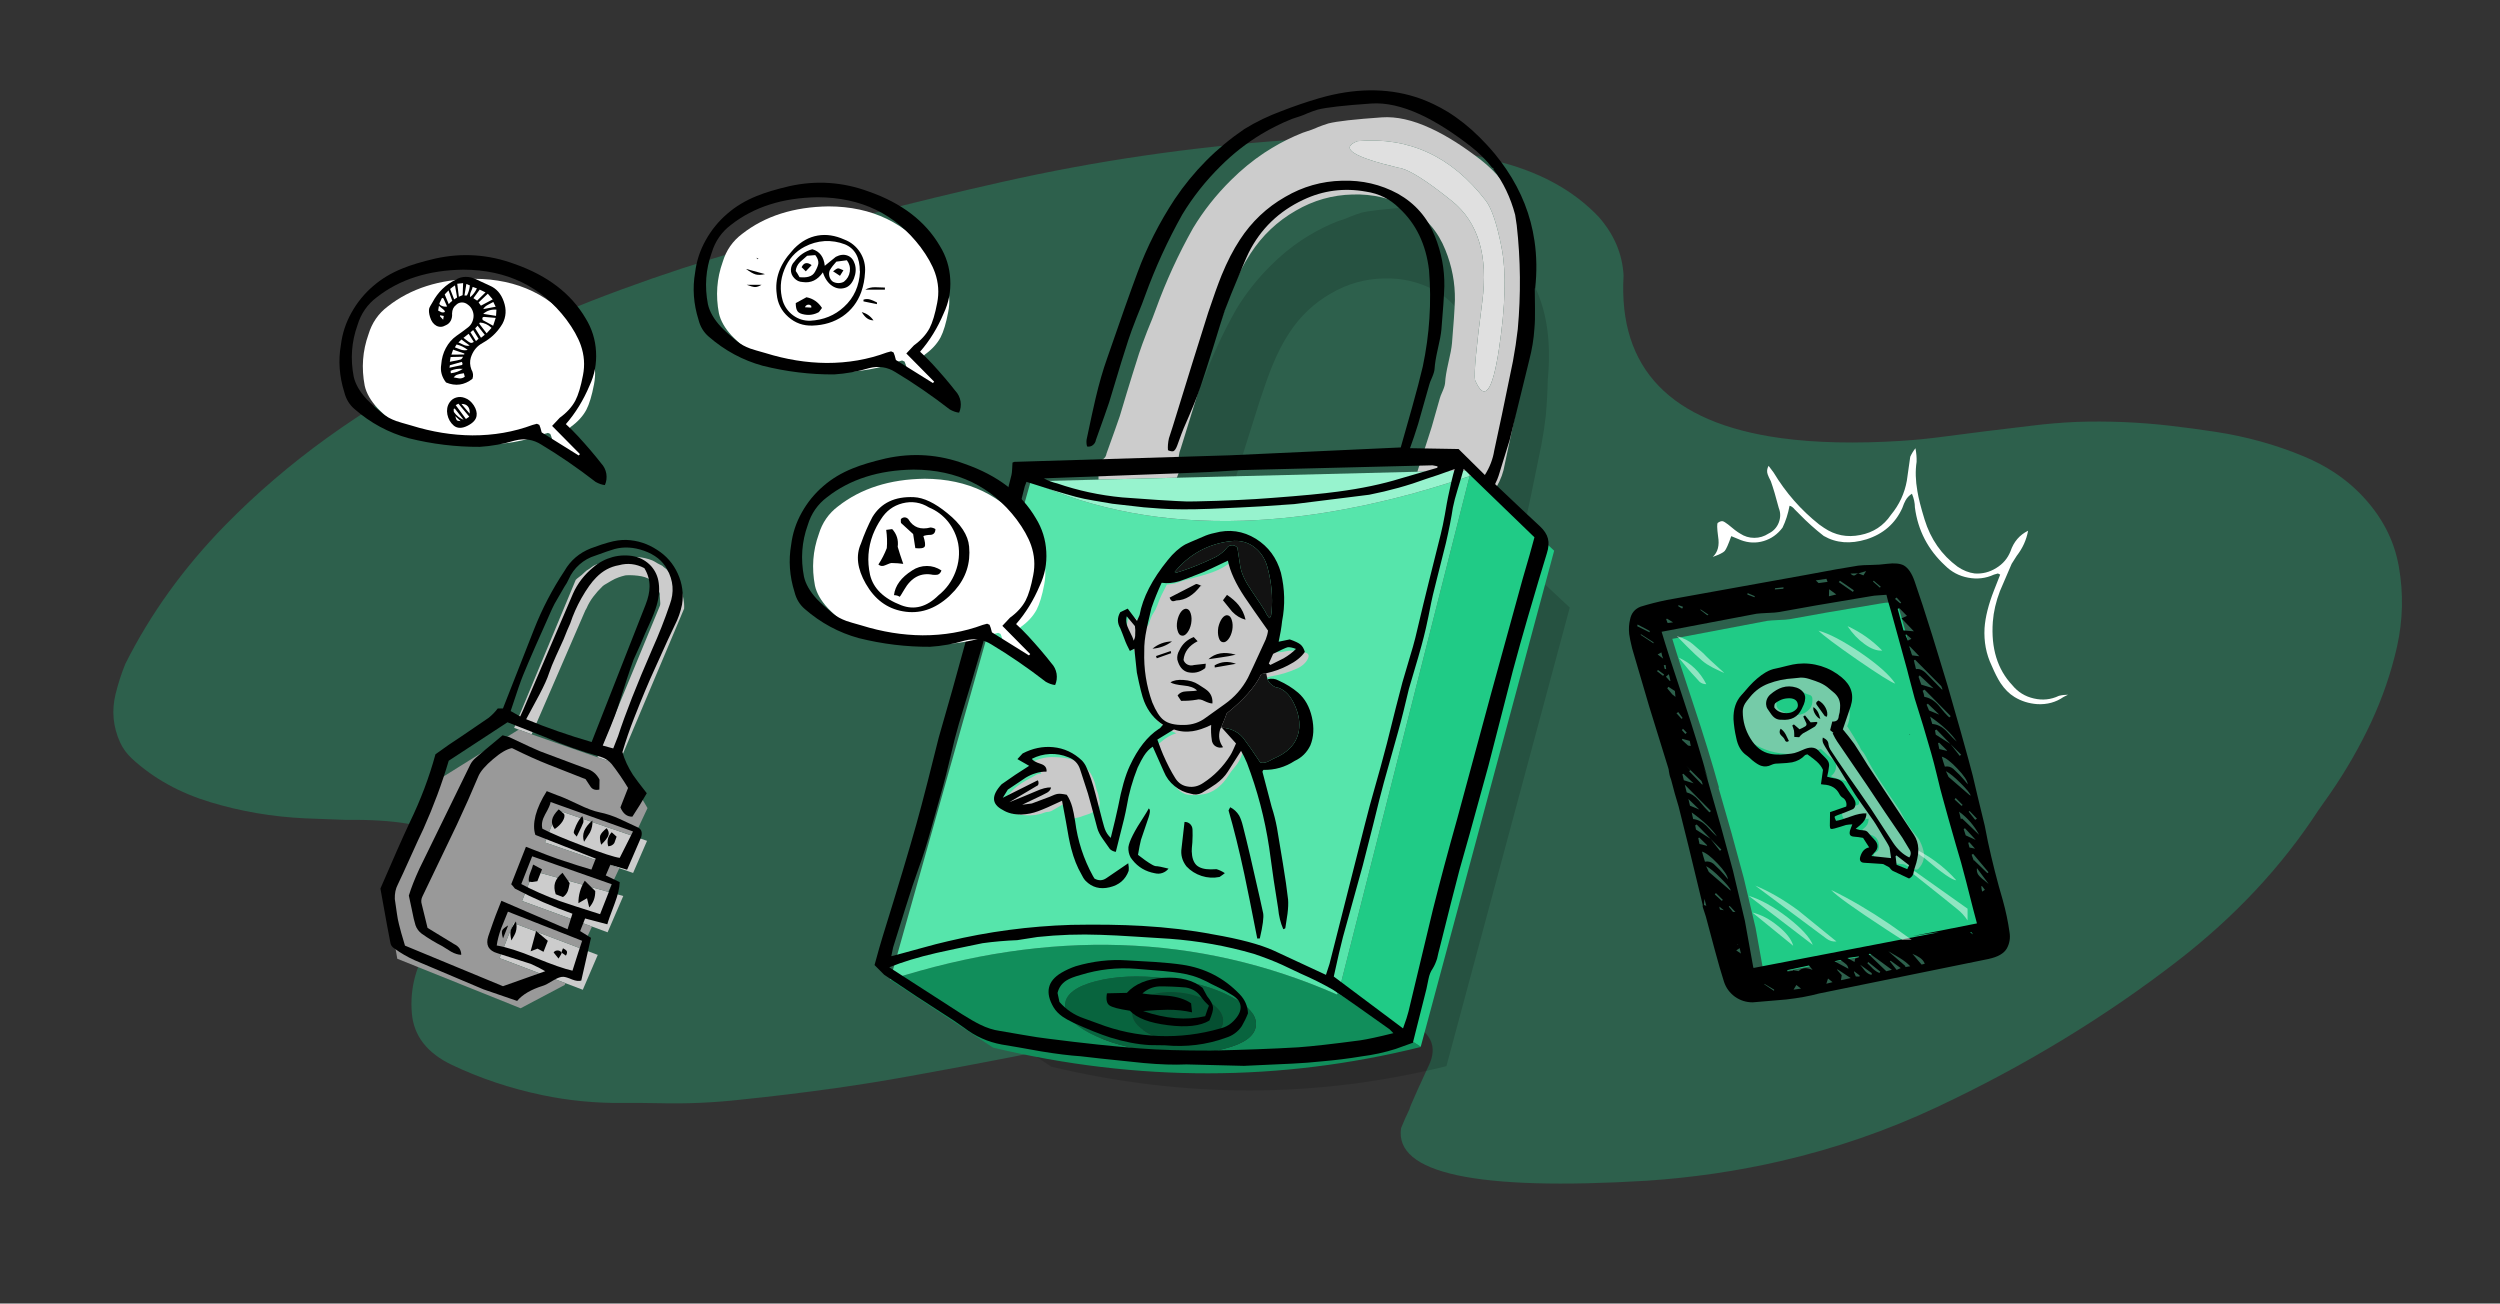 
<svg xmlns="http://www.w3.org/2000/svg" version="1.1" xmlns:xlink="http://www.w3.org/1999/xlink" preserveAspectRatio="none" x="0px" y="0px" width="1588px" height="828px" viewBox="0 0 1588 828">
<rect x="0" y="0" width="1588" height="828" fill="#333333" stroke="none"/>
<defs>
<g id="Layer4_0_FILL">
<path fill="#20CB86" fill-opacity="0.298" stroke="none" d="
M 1407.3 274.3
Q 1392.65 272.05 1377.8 270.35 1348.6 267 1318.95 268 1304.45 268.65 1290.15 270.45 1262.15 273.7 1234.25 277.4 1221.3 279.15 1208.25 280 1164.099 282.836 1130.95 278.25 1026.172 263.74 1031.3 175.05 1030.2 154.35 1015.35 137.6 990.75 111.8 949 101.95 946.35 101.35 943.85 100.55 883.75 84.25 817.3 89.05 725.5 95.55 636.85 115.5 551.682 134.573 469 159.35 460.863 161.805 452.75 164.3 374.006 188.536 302 223.1 292.896 227.51 283.9 232.05 202.2 273.3 143.05 333.6 103.45 374.1 79.6 421.7 75.8 431.1 73.4 440.9 69.55 456.7 76.3 471.6 78.9 477.3 83.9 481.95 104.35 500.75 133.8 509.6 162.5 518.3 193.5 519.8 206.65 520.3 219.85 520.8 312.641 519.527 293.15 568 288.184 580.437 275.8 596.15 274.8 597.45 273.75 598.65 259.6 619.65 261.6 643.6 263.4 665.2 287.2 676.5 314.05 689.25 344.4 695.6 369.4 700.85 395.45 700.6 407.05 700.5 418.65 700.75 444.8 701.4 470.55 698.5 500.7 695.4 530.65 691.2 554.25 687.85 577.65 683.6 582.152 682.796 586.65 681.95 609.828 677.78 632.9 673.3 637.956 672.332 643 671.35 657.729 668.445 672.35 665.35 677.031 664.361 681.7 663.35 711.7 656.9 741.95 651.65 769.4 646.75 797.05 643.65 829.7 639.35 862.5 641 866.15 641.2 869.6 641.8 919.65 650.75 907.75 676.4 898.95 695.3 896.35 701.6 895.4 703.85 895.3 704.55 892.65 709.95 889.95 716.6 883.6 759.8 1046.1 750 1089.868 747.039 1130.95 737.55 1182.842 725.581 1230.45 703.2 1314.05 663.9 1383.45 610.2 1437.9 568.05 1472.6 514.75 1476.45 509.35 1480.2 503.95 1495.35 481.95 1506.3 458.45 1517.05 435.2 1522.55 410.95 1528.25 385.5 1523.75 359.95 1519.25 334 1499 313.4 1484.6 298.75 1463.5 289.95 1436.95 278.85 1407.3 274.3 Z"/>
</g>

<g id="Layer4_1_FILL">
<path fill="#000000" fill-opacity="0.149" stroke="none" d="
M 988.1 211.9
Q 988.2 210.9 988.3 209.9 992.2 162.9 971.25 135.3 970.95 134.85 970.6 134.45 970.15 133.85 969.7 133.3 964.05 126.4 956.8 120.7 948.6 114.35 940.95 109.45 932.55 104.1 924.85 100.55 907.65 92.55 893.7 93.55 867.85 95.35 859.8 97.4 856.15 98.55 853.15 99.75 850.05 101.25 843.4 103.35 833.1 107.45 823.8 113.1 821.35 114.55 818.95 116.15 807.8 123.6 798.05 133.3 783.8 147.35 773.8 163.95 759.8 188.85 750.1 215.65 748.8 219.5 744.65 229.5 741.2 238.4 739.5 243.6 738.2 247.55 735.4 256.6 732.25 266.65 727.3 283.3 725.45 288.8 718.85 307.1 718.55 309.2 716.9 310.5 716.55 310.75 716.15 310.95
L 716.1 310.95 713.7 319.65 713.8 323.65 670.7 324.75 581.45 641.3 646.8 684.45
Q 784.6 717.3 918.45 684.05
L 918.45 683.9 1003.2 368.8 965.2 333.35 966.7 328.1
Q 970.65 321.3 971.8 314 975.6 296.85 983.65 257.2 985.6 246.95 986.75 236.8 987.85 224.25 988.1 211.9
M 810.3 180.1
Q 821.5 162.85 839.1 152.8 855.9 143 875.15 142.55 894.3 141.95 910.65 150.85 927.1 160.1 934.1 177.75 940.4 193.3 940.15 209.6 939.85 218.95 938.3 237.05 937.9 241.5 935.95 249.65 934.2 257.35 933.95 261.85 933.9 263.8 932.5 267.1 930.8 270.9 930.55 272.1
L 925.4 290.25 916.3 318.65 763.55 322.45 766.5 314.3
Q 765.7 314.15 764.65 313.7 764.35 310.3 765.25 306.1 765.5 305.65 767.55 298.95 773.9 278.45 779.1 261.55 785.4 241.45 790.2 226.3 795.2 211.15 798.75 202.5 804 189.65 810.3 180.1
M 865.3 650.75
L 865.7 649.95 865.8 650 865.3 650.75
M 866.65 647.9
L 865.5 649.8 865.45 649.75 866.65 647.9 Z"/>
</g>

<g id="Layer3_0_FILL">
<path fill="#118E5B" stroke="none" d="
M 902.45 665.05
L 902.45 664.9 849.8 631 849.3 631.75
Q 717.15 573.65 565.45 622.3
L 630.8 665.45
Q 768.6 698.3 902.45 665.05
M 797.75 651.55
Q 796.65 661.25 778.1 666.05 759.6 670.9 734.45 668 709.35 665.15 692.35 656.3 675.4 647.45 676.5 637.75 677.6 628.05 696.1 623.25 714.65 618.45 739.75 621.3 764.9 624.2 781.85 633 798.85 641.85 797.75 651.55 Z"/>

<path fill="#08643E" stroke="none" d="
M 778.1 666.05
Q 796.65 661.25 797.75 651.55 798.85 641.85 781.85 633 764.9 624.2 739.75 621.3 714.65 618.45 696.1 623.25 677.6 628.05 676.5 637.75 675.4 647.45 692.35 656.3 709.35 665.15 734.45 668 759.6 670.9 778.1 666.05
M 767.2 659.15
Q 758.2 662.65 746.3 661.3 734.35 659.95 726.45 654.5 718.5 649 719.2 642.65 719.95 636.3 728.9 632.7 737.85 629.15 749.8 630.5 761.7 631.85 769.65 637.35 777.6 642.85 776.85 649.2 776.15 655.55 767.2 659.15 Z"/>

<path fill="#054F31" stroke="none" d="
M 746.3 661.3
Q 758.2 662.65 767.2 659.15 776.15 655.55 776.85 649.2 777.6 642.85 769.65 637.35 761.7 631.85 749.8 630.5 737.85 629.15 728.9 632.7 719.95 636.3 719.2 642.65 718.5 649 726.45 654.5 734.35 659.95 746.3 661.3 Z"/>

<path fill="#EC777A" stroke="none" d="
M 849.8 631
L 849.5 630.8 849.7 630.95 849.8 631 Z"/>

<path fill="#20CB86" stroke="none" d="
M 949.2 314.35
L 935.6 301.7
Q 934.5 302.05 933.5 302.45
L 850.65 628.9 849.5 630.8 849.8 631 902.45 664.9 987.2 349.8 949.2 314.35 Z"/>

<path fill="#56E5AB" stroke="none" d="
M 789.95 330.75
Q 715.35 333.25 654.7 305.75
L 565.45 622.3
Q 717.15 573.65 849.3 631.75
L 849.7 630.95 849.5 630.8 849.45 630.75 850.65 628.9 933.5 302.45
Q 914.25 308.85 895.8 313.95 839.7 329.05 789.95 330.75 Z"/>

<path fill="#CCCCCC" stroke="none" d="
M 972.1 192.9
Q 972.2 191.9 972.3 190.9 976.2 143.9 955.25 116.3 954.95 115.85 954.6 115.45 954.15 114.85 953.7 114.3 948.05 107.4 940.8 101.7 932.6 95.35 924.95 90.45 916.55 85.1 908.85 81.55 891.65 73.55 877.7 74.55 851.85 76.35 843.8 78.4 840.15 79.55 837.15 80.75 834.05 82.25 827.4 84.35 817.1 88.45 807.8 94.1 805.35 95.55 802.95 97.15 791.8 104.6 782.05 114.3 767.8 128.35 757.8 144.95 743.8 169.85 734.1 196.65 732.8 200.5 728.65 210.5 725.2 219.4 723.5 224.6 722.2 228.55 719.4 237.6 716.25 247.65 711.3 264.3 709.45 269.8 702.85 288.1 702.55 290.2 700.9 291.5 700.55 291.75 700.15 291.95
L 700.1 291.95 697.7 300.65 697.8 304.65 747.55 303.45 750.5 295.3
Q 749.7 295.15 748.65 294.7 748.35 291.3 749.25 287.1 749.5 286.65 751.55 279.95 757.9 259.45 763.1 242.55 769.4 222.45 774.2 207.3 779.2 192.15 782.75 183.5 788 170.65 794.3 161.1 805.5 143.85 823.1 133.8 839.9 124 859.15 123.55 878.3 122.95 894.65 131.85 911.1 141.1 918.1 158.75 924.4 174.3 924.15 190.6 923.85 199.95 922.3 218.05 921.9 222.5 919.95 230.65 918.2 238.35 917.95 242.85 917.9 244.8 916.5 248.1 914.8 251.9 914.55 253.1
L 909.4 271.25 900.3 299.65 932.55 298.9 934.05 300.3 933.5 302.45
Q 934.5 302.05 935.6 301.7
L 949.2 314.35 950.7 309.1
Q 954.65 302.3 955.8 295 959.6 277.85 967.65 238.2 969.6 227.95 970.75 217.8 971.85 205.25 972.1 192.9
M 943.75 127.45
Q 949.494 134.955 953.9 157.85 958.318 180.736 952.15 221.6 945.977 262.519 936.95 241.45 935.766 235.393 941.55 191.65 947.338 147.905 922.3 127.7 897.254 107.547 888.3 106.55 844.973 96.305 862.3 89.65 911.4 85.35 943.75 127.45 Z"/>

<path fill="#E0E0E0" stroke="none" d="
M 953.9 157.85
Q 949.494 134.955 943.75 127.45 911.4 85.35 862.3 89.65 844.973 96.305 888.3 106.55 897.254 107.547 922.3 127.7 947.338 147.905 941.55 191.65 935.766 235.393 936.95 241.45 945.977 262.519 952.15 221.6 958.318 180.736 953.9 157.85 Z"/>

<path fill="#F0C2C3" stroke="none" d="
M 932.55 298.9
L 933.5 302.45 934.05 300.3 932.55 298.9 Z"/>

<path fill="#97F3CE" stroke="none" d="
M 697.8 304.65
L 654.7 305.75
Q 715.35 333.25 789.95 330.75 839.7 329.05 895.8 313.95 914.25 308.85 933.5 302.45
L 932.55 298.9 900.3 299.65 747.55 303.45 697.8 304.65 Z"/>
</g>

<g id="Layer3_1_FILL">
<path fill="#CCCCCC" stroke="none" d="
M 379.7 606.55
L 369.45 602.7 326.1 586.25 317.3 608.6 359.15 624.5 370.2 628.7 379.7 606.55
M 339.05 553.3
L 331.6 572.3 376.05 588.55 385.95 592.2 395.9 569.15 386.35 566.5 339.05 553.3
M 354.25 514.65
L 346.15 535.15 393.4 551.5 402.15 554.5 411 534.1 402.85 531.3 354.25 514.65
M 397.15 365.5
Q 397.6 365.45 398.05 365.4 402.8 365.2 407.45 366.05 411.9 366.9 415.1 369.8 416 370.6 416.75 371.65 417.1 372.25 417.55 372.8 418.25 373.65 418.4 374.75 418.5 375.6 418.85 376.35 419.2 377 419.15 377.6 419.1 378 419.1 378.45 419.2 380.7 419.4 383 419.45 383.4 419.4 383.7 419.35 384.15 419.25 384.6
L 379.45 481 392.8 485.65 434.55 386.6
Q 434.75 383.35 434.05 379.95 433.5 377.5 432.75 375.15 432.55 374.7 432.35 374.15 431.7 372.45 430.75 370.8 430.4 370.1 429.95 369.5 428.85 367.95 427.75 366.6 427.4 366.15 427.1 365.65 426.5 364.5 425.25 363.65 424.9 363.5 424.75 363.2 423.65 361.65 422.25 360.7 421.85 360.45 421.5 360.15 421 359.5 420.25 359.15 417.85 358.05 415.6 356.6 415 356.25 414.3 355.95 409.9 354.25 405.25 353.85 400.65 353.55 395.85 354.15 395.6 354.15 395.25 354.2 392.85 354.65 390.5 355.3 389.75 355.5 388.95 355.65 384.3 356.8 379.65 358.25 377.35 358.95 375.45 360.5 374.8 361.05 374.05 361.5 372.45 362.35 371.25 363.6 369.6 365.3 367.6 366.7 366.55 367.45 365.7 368.35
L 326.6 462.35 329.45 463.45 337.7 466.45 371.9 387.5
Q 372.05 387.35 372.15 387.15 372.4 386.8 372.6 386.3 374.25 382.5 376.75 379.15 379.6 375.4 382.85 372.3 383.35 371.85 383.85 371.55 386.05 370.25 388.25 368.95 390.5 367.6 393.05 366.7 395 366 397.15 365.5 Z"/>

<path fill="#999999" stroke="none" d="
M 277.85 495.65
L 246.55 575.35 252.35 609 330.7 640.45 358.7 625.65 359.15 624.5 317.3 608.6 326.1 586.25 369.45 602.7 376.05 588.55 331.6 572.3 339.05 553.3 386.35 566.5 393.4 551.5 346.15 535.15 354.25 514.65 402.85 531.3 411.3 513.3 395.75 486.65 392.8 485.65 379.45 481 337.7 466.45 329.45 463.45 277.85 495.65 Z"/>
</g>

<g id="Layer3_2_FILL">
<path fill="#C9C9C9" stroke="none" d="
M 687.95 546.2
Q 685.25 546.3 682.75 546.9 678 548.05 673.45 551 672.25 553.55 674.45 555.55 675.5 556.5 677.5 556.6 678.15 556.65 678.8 556.6 680.15 556.5 680.1 557.7 678.15 557.75 676.65 559 676.45 559.25 676.15 559.4 673.6 561.25 670.85 563.15 668.7 564.65 666.75 566.55 666.2 567.1 665.6 567.6 662.9 570.25 661 573.4 660.75 573.85 660.4 574.1 659.6 574.7 659.35 576.05 658.95 578.6 659.7 580.8 659.9 581.25 660.2 581.55 662.1 583.4 664.85 584.8 665.1 584.95 665.3 584.95 669.2 585.15 673.15 585 679.7 584.8 685.4 581.75 686 581.45 686.65 581.35 688.35 581.1 689.8 580.05 692.25 578.2 695.05 576.15 698 574.05 700.55 576.5 701.55 577.4 702.05 578.5 702.8 580.05 702.65 581.65 702.45 583.3 703.2 583.85 704.1 583.85 704.5 583.4 704.75 583.2 705 583.1 706.85 582.7 708.55 581.8 708.9 581.65 709.2 581.45 711.15 580.45 713.25 579.55 713.9 579.3 714.45 578.9 716.1 577.75 717.5 576.35 717.8 576 718.15 575.7 719.5 574.45 719.2 571.65 719.15 571.2 718.95 570.8 718.1 568.9 717.7 566.85 717.6 566.45 717.4 566.1 716.2 564 715.4 561.65 714.1 557.8 711.5 554.2 709.4 551.3 705.8 549.9 705.15 549.65 704.65 549.25 702.45 547.7 699.75 546.8 699.1 546.6 698.4 546.5 694 545.75 689.25 546.1 688.6 546.2 687.95 546.2
M 810.95 442.55
Q 810.6 442.3 810.3 441.95 807.95 439.2 806.3 436.25 806.05 435.75 805.6 435.3 802.5 431.8 799.85 428.8 797.4 425.95 795.2 423.5 793.15 421.25 791.6 418.35 790.45 416.15 789.6 413.9 789 412.2 788.2 410.85 787.45 409.55 786.7 408.9 786.45 408.7 786.05 408.85 784.45 409.5 783.6 411.25 783.4 411.8 782.9 412.15 779.2 415.4 774.6 417.8 772.2 419.05 769.5 420.2 765.8 421.85 762.05 423.25 759.6 424.15 757.35 425.05 754.85 426.05 752.4 427.35 751.8 427.7 751.15 427.9 748.5 428.8 745.8 429.35 742.75 437.05 741.75 441.35 741.55 442.3 741.3 443.2 740.65 445.95 739.35 448.35 738.35 450.35 737.9 452.65 737.65 453.85 737.4 454.95 737 456.55 736.1 457.3 735.9 457.5 735.55 457.35 733.6 456.45 731.85 455.05 731.2 454.55 730.05 453.8 729.8 453.6 729.4 453.45 729.15 453.4 728.9 453.15 727.5 451.85 725.05 452.45 724.8 452.5 724.6 452.75 723.45 454.5 723.6 457.5 723.7 458.6 723.9 459.65 724.1 460.6 724.45 461.5 727.65 469.15 731.55 476.7 733.45 480.4 734.8 484.15 735 484.75 735.2 485.35 735.65 487 736.3 488.45 737.7 491.6 738.65 494.95 738.95 495.85 739.35 496.7 740.65 499.45 741.35 502.35 741.55 503.05 741.85 503.75 744.1 508.7 747.5 512.95 748.3 513.9 748.85 515.05 749.05 515.55 749.75 515.95 751.05 516.75 752.35 517.8 753.45 518.7 755.15 519.65 758.35 521.4 762.45 522.4 757.45 524.65 753.6 528.85 753.1 529.4 752.55 529.95 752.2 530.3 751.85 530.55 752.55 534.65 753.9 538.5 754.2 539.2 754.45 539.9 756.35 544.4 759.2 548.25 759.65 548.8 760 549.35 760.75 550.3 761.4 551.3 761.8 551.85 762.2 552.35 762.45 552.7 762.8 553 763.15 553.35 763.45 553.75 765.05 555.8 767.15 557.4 769.6 559.35 772.55 560.2 772.95 560.3 773.35 560.35 777.7 560.6 781.65 559.55 782.05 559.45 782.5 559.35 788.55 558.05 792.95 553.35 796.15 549.95 798.1 545.9 799.7 542.55 801.8 539.5 804.5 535.55 805.35 531.2 805.55 530.2 805.8 529.75 806 529.4 806.15 529 806.25 528.75 806.3 528.45 806.85 526.4 804.7 526.2 804.3 526.15 803.85 525.95 802.7 525.5 801.75 524.5 801.45 524.2 801.15 523.85 800.05 522.7 798.75 521.8 798.4 521.55 798.05 521.25 796.55 519.85 795.3 518.35 794.7 517.65 794.3 516.75 793.25 514.25 794.25 511.55 795.5 508.25 798.05 505.7 799.1 504.7 799.65 503.3 799.95 502.6 800.35 501.95 802.55 498.55 804.7 495 806.15 492.6 807.25 490.15 808.3 487.9 809.85 486.2 811.1 484.85 812.6 483.25 815.2 480.5 819.15 479.4 826.55 477.3 834 472.95 836.45 471.5 838.25 469.3 839.75 467.5 840.3 465.3 840.8 463.2 839.05 462.55 838.5 462.3 837.8 462.2 834.35 461.55 830.4 461.9 827.55 462.2 825.15 463 824.55 463.2 823.95 463.4 822.4 463.9 820.85 464 820.2 464.05 819.55 464.2 819.1 464.3 818.65 464.5 818.8 463.3 819.4 462.25 820.25 460.8 819.95 458.8 819.7 457.3 819.7 455.75 819.7 453.9 818.3 452.6 818 452.3 817.75 451.85 816.75 450.15 815.7 448.75 815.1 447.9 814.5 446.95 814.3 446.65 814.1 446.35 813.85 446 813.55 445.6 813 444.9 812.4 444.1 811.75 443.2 810.95 442.55 Z"/>
</g>

<g id="Layer3_3_FILL">
<path fill="#20CB86" stroke="none" d="
M 1129.7 393.85
Q 1124.95 394.05 1122.6 394.35
L 1062.25 405.8
Q 1066.3 419.45 1075.95 448.35 1085.25 476.3 1091.9 500.3
L 1091.6 500.35 1099.9 529.3
Q 1105.95 551.25 1107.6 557.55 1110.05 568.25 1115.15 589.4 1116.1 594.2 1120.4 618.6
L 1120.65 619.4 1221.6 600 1221.45 599.2 1262.6 591.1 1260.2 582.15
Q 1255.25 562.25 1252.5 552.4 1250.75 546.7 1249.35 541.55 1243.7 522.05 1240.75 511.1 1239.45 506.6 1237.35 497.75 1235.2 488.75 1233.45 482.75 1231.6 476.3 1228.45 465.55 1224.3 452.5 1223.05 448.2 1220.65 439.05 1219.15 433.5 1218.65 431.4 1218.2 429.8
L 1208.05 392.9
Q 1205.9 385.85 1205.1 382.3 1203.8 382.4 1199.9 382.7 1197.1 382.85 1195.35 383.2
L 1160.25 389.1
Q 1138.65 393.05 1136.9 393.3 1134.55 393.7 1129.7 393.85 Z"/>
</g>

<g id="Layer3_4_FILL">
<path fill="#CCCCCC" fill-opacity="0.498" stroke="none" d="
M 1160.25 436.45
Q 1149.55 429 1134.45 429 1119.35 429 1108.65 436.45 1097.95 443.95 1097.95 454.5 1097.95 465.05 1108.65 472.5 1119.35 480 1134.45 480 1144.517 480 1152.6 476.65 1157.098 481.019 1161.45 484.6 1161.95 485 1162.1 485.95 1163 491.05 1158.95 494 1162.2 495.65 1165.9 496.35 1171.5 497.5 1174.25 502.85 1175.6 505.6 1176.3 507.9 1176.45 508.5 1176.65 509.1 1177.9 512.95 1173.9 512.6 1172.95 512.5 1171.9 512.75 1168.55 513.5 1166.45 516.35 1165.95 517 1166.05 518 1166.65 523.35 1172.9 522.7 1174.95 522.5 1176.95 522.05 1179.95 521.4 1182.95 521 1182.95 521.5 1182.9 522 1182.7 525.1 1180 527.1 1179.45 527.5 1178.95 528 1179.8 530.4 1182.95 530.95 1189.8 532.1 1189.5 539.05 1189.45 540 1189.2 540.75 1188.95 541.5 1188 542.1 1183.75 544.65 1189.1 546.55 1190.45 547 1191.8 547.45 1198.15 549.5 1204.9 549.95 1205.95 550 1207.05 550.85 1209.7 552.8 1213.05 553.35 1213.95 553.5 1214.65 552.75 1219.75 547.35 1217.35 539.85 1216.6 537.45 1215.5 535.2 1214.95 534 1214.05 532.95 1207.55 525.45 1203.55 517.2 1202.95 516 1202.15 514.85 1195.8 505.7 1189.65 496.2 1184.75 488.65 1180.9 481.05 1179.9 479.1 1178.45 477.55 1177.95 477 1177.65 476.1 1177.45 475.5 1177.1 474.9 1173.95 469.5 1170.6 464.25 1169.983 463.268 1169.3 462.3 1170.95 458.639 1170.95 454.5 1170.95 443.95 1160.25 436.45
M 1136.9 439.35
Q 1139.95 440 1142.75 441.4 1143.95 442 1145.15 442.3 1147.2 442.8 1147.25 445 1147.4 448.95 1145.8 450.9 1142 455.6 1135.95 455.1 1131.05 454.7 1128.05 452.85 1127.45 452.5 1126.85 452.25 1124.1 451.15 1124.4 447.05 1124.45 446 1124.45 445 1124.373 442.717 1125.4 441.1 1130.454 437.957 1136.9 439.35 Z"/>
</g>

<g id="Layer2_0_MEMBER_0_FILL">
<path fill="#000000" stroke="none" d="
M 992.95 372.95
Q 991.5 369.05 986.95 365.7 983.1 363 955.7 342.35 956.95 338.9 957.3 336.95
L 961.75 313.35 968.35 261.75
Q 969.85 251.4 969.35 241.35 969.25 236.05 968.25 228.45 967.212 220.336 966.7 216.05
L 966.95 216.05
Q 966.894 200.293 963.1 186.05 956.861 162.415 940.3 143.05 936.431 138.526 932 134.2 929.119 131.442 926 128.75 923.525 126.622 920.9 124.55 910.226 116.124 899 110.85 894.323 108.687 889.55 107.05 885.329 105.602 881 104.55 852.775 97.9 821.25 109.85 819.135 110.682 817 111.55 805.349 116.464 794.1 122.4 788.299 125.336 783 128.65 777.2 132.298 772 136.4 747.9 157.15 733.15 185.55 721.1 209.4 714.95 234.45 710.3 253.15 701.95 290.75 699.25 302.3 697.5 317.05 696.55 324.9 694.8 343.6 694.8 345.95 695.55 347.75
L 695.65 347.9
Q 697.75 348 699.1 346.65 700.6 345.2 700.7 343.1 705.15 324.2 706.35 318.5 712.15 286.2 714 277.7 715.1 272.3 717.55 263.1 720.5 252.65 721.35 248.7 728 220.95 739.05 194.65 747.15 177.05 759.7 161.45 770.101 148.411 783 138.45 791.618 131.817 801.35 126.55 807.75 123.75 810.7 121.9 813.514 120.326 817 118.8 824.749 115.847 850.25 111.15 863.989 108.622 882 114.55 890.071 117.234 899 121.6 907.132 125.585 915.95 130.95 924.484 136.161 931.25 143.05
L 932 143.05 932 143.8
Q 942.849 155.195 949.05 171.05 949.975 174.213 950.8 177.55 958.15 209.65 958.9 242.95 958.9 253.15 958.15 263.6 954.6 303.9 952.75 321.35 952.4 329.45 948.6 337.35
L 930.15 322.85 899.45 325.8
Q 901.25 318.4 902.85 309.9
L 907.05 284.35
Q 907.15 283.15 908.4 279.2 909.4 275.75 909.25 273.8 909 269.35 909.85 261.5 910.85 253.15 910.75 248.7 910.25 230.55 909.5 221.2 907.9 204.95 899.9 190.2 890.95 173.5 873.6 166.15 856.3 159.15 837.35 161.95 818.3 164.55 802.7 176.2 786.35 188.15 777.15 206.55 772 216.75 768.2 230.15 765.7 239.15 762.4 254.75 756.75 283.5 748.15 329.45 746.8 336.35 746.65 336.85 746.2 341.15 746.9 344.45 749.4 345.2 750.5 344.6 751.6 343.85 752.35 341 754.65 331.3 755.25 329.45 760.95 311.15 762.9 301.95 764.85 292.85 767.95 276.85 771.25 259.05 772.75 252.05 774.7 244.8 775.65 241.1 781.95 218.75 783.65 214.05 792.4 190.2 814.4 176.7 832.1 165.75 853.2 167.1 865.75 167.5 875.35 175.1 893.05 188 898.7 212.2 904.6 242.35 901.65 273.4 900.4 284.1 897.85 299.85 896.5 308.55 893.55 326
L 786.1 343.25 651.9 362.65
Q 650.7 362.65 649.7 363.4 649.7 364.5 649.95 367.55 650.1 369.9 649.95 371.25
L 647 392.9
Q 644.05 411.55 637.9 448.65
L 628.1 510.85
Q 623.15 540.6 622.9 542.05 622.55 544.55 619.1 570.45 616.75 587.55 614.95 598.6 611 623.2 601.8 671.6 600.65 677.5 598.7 690.3
L 605.45 695.7 627.85 707.25
Q 630.65 708.7 643.8 715.2 653.75 720 659.8 723.45 671.2 730.35 684.6 731.3 693.1 731.7 709.95 732.8 724.8 733.55 735.25 733.05
L 748 733.05
Q 757.1 732.9 775.45 732.8 791.15 732.45 802.6 730.6
L 838.95 727.4 869.45 722.5
Q 879.15 720.9 887.4 719.05 900.8 716.35 912.45 713 923.5 710.3 933.35 705.9
L 943.9 700.7 948.6 665.8
Q 948.95 661.4 949.2 659.2 949.55 655.25 951.05 652.55 952.4 649.7 953.15 645.9 953.6 641.35 954 639.05 958.4 605.5 960.9 588.4
L 964.8 564.55
Q 969.85 532.1 971.7 520.55
L 980.3 458.85
Q 983.1 440.3 985.7 425.2 990.6 396.7 993.3 382.45 994.45 376.9 992.95 372.95
M 679.45 373.35
Q 674.9 372.85 670.6 371.1
L 759.6 357.6
Q 771.35 355.9 794.7 351.7
L 914.9 335 918.1 335.25 918.1 336.2 895.75 345.55
Q 878.9 352.95 856.8 358.45 843.65 361.8 816.6 366.95 795.95 371 767.7 374.8 762.9 375.55 755.75 375.9 747.8 376.3 743.85 376.55
L 721.5 377.5
Q 699.85 377.9 679.45 373.35
M 659.15 377.5
L 659.9 374.55
Q 677.85 378.25 692.1 380.45 697 381.2 703.9 381.55 707.85 381.8 715.7 382.2
L 735.75 382.2
Q 744.85 381.95 746.55 381.8 752.55 381.55 760.3 380.7 767.45 379.95 778 378.35 783.9 377.4 795.6 375.55 806.15 373.95 830.35 369.4
L 877.05 358.1
Q 895.6 352.2 912.2 343.85 917.85 341.4 929.15 335.75 927.95 342.5 926.95 353.9 926.7 356.15 926.2 365.35 925.75 372.35 925 378
L 921.05 407.75
Q 919.35 420.3 916.4 445.1 915.75 450.15 914.2 458.4 912.45 467.95 911.45 474.1 909.5 487.15 906.05 513.7 903.85 529.15 901.15 545.15 899.9 552.25 897.95 566.5
L 885.65 656.95 884.2 664.1 849.55 652.55
Q 835.9 648.15 809.95 646.65 788.8 645.05 764.75 646.4 744.95 647.5 719.75 650.85 680.3 656.6 643.3 670 636.95 672.2 626.35 676.5 612.95 681.9 608.65 683.5
L 609.15 677.85
Q 612.45 660.4 614.2 651.55 617.15 636.1 619.7 625.5 622.3 615.05 624.75 599.45 627.6 581.75 629.05 572.9 630.05 566.75 631.65 553.5 633.1 540.6 634.6 532.1 640.5 500.15 643.2 484.2 644.05 479.9 645.3 471.15 646.5 462.45 647.25 458.15 652.55 424.2 654.25 412.4 656.7 396.3 659.15 377.5
M 928.9 383.05
Q 930.4 370 930.75 360.3 931.15 355.25 932.5 348.15 934.1 339.65 934.8 335
L 984.35 373.1
Q 983 382.45 979.9 400.15
L 968.35 473.85
Q 956.35 552.25 955.85 555.95 950.55 588.5 947 615.2 946.6 617.9 938.9 681.3 938.5 684.75 936.65 692.35
L 889.25 664.6
Q 890.95 647.65 892.2 639.05
L 899.55 592.6
Q 900.9 583.35 903.25 565.65 905.55 547.35 906.95 538.5 907.05 538 912.35 505.1 913.2 499.9 914.2 492.3 915.55 481.75 916 477.8 920.45 453.2 921.65 444.1 922.4 438.95 923.15 430.5 924 419.9 924.4 416.85
L 925.85 405.8
Q 927.95 390.65 928.9 383.05
M 739.3 655
Q 748.4 654.25 761.05 653.65 768.3 653.3 782.8 652.55 810.6 651.45 837.1 656 847.45 658.2 855.8 660.9
L 868.1 665.1
Q 879.4 668.55 889.6 672.95 902.6 679.6 928.2 693.85
L 930.9 696.05
Q 917.15 701.2 910.5 702.95 884.95 709.35 871.9 711.8 847.95 715.95 816.85 720.15 790.4 723.2 772.35 723.85 747.8 724.8 713.35 724.3 707.35 724.3 697.4 723.7 684.25 722.95 682.4 722.85 676.25 722.7 669.5 720.25 664.95 718.65 657.35 715
L 608.15 690.65
Q 620.1 684.15 636.8 678.25 646.4 674.9 665.3 668.75 675.9 666.05 686.95 664.35
L 699.5 660.9
Q 719.25 656.5 739.3 655 Z"/>
</g>

<g id="Layer2_0_MEMBER_1_FILL">
<path fill="#000000" stroke="none" d="
M 308.65 713.65
Q 306.75 714.55 305.15 715.75 300.15 719.55 304.15 724.85 305.1 726.1 306.75 727 307.75 727.55 309.75 728.25 315.6 730.15 319.6 730.95 325.1 732 329.85 731.75
L 333.85 731.35
Q 342.1 731.2 349.25 727.65 351.8 726.55 353.05 724.15 353.85 722.3 354.25 720.7 353.8 717.9 351.55 716.05 344.8 710.45 335.95 710.15 333 710.05 328.75 710.25 324 710.55 321.65 710.65 315.05 710.95 308.65 713.65
M 306.65 717.6
Q 307.75 716.7 310.15 715.75 316.85 712.8 324.25 712.55 332.9 712.2 335.5 712.35 339.25 712.45 342.7 713.75 343.35 714.05 346.1 715 348.2 715.75 349.8 716.55 351.85 717.55 352.15 719.15 352.45 720.75 351.1 722.65 349.75 724.65 347.6 725.4 340.05 728.55 331.95 729.15 323.85 729.75 316 727.7
L 312.25 726.8
Q 308.4 725.95 305.5 723.3
L 304.75 721.05
Q 305 718.95 306.65 717.6 Z"/>
</g>

<g id="Layer2_0_MEMBER_2_FILL">
<path fill="#000000" stroke="none" d="
M 318.4 722.7
Q 319.5 723.35 323.85 723.5 326.85 726.05 334.1 726.1 341.3 726.2 344.55 723.7 345.3 721.25 345.1 720.25 344.9 719.1 343.25 717.5 342.35 716.2 341.85 715.5 337.9 712.95 331.6 714.05 325.3 715.15 322.55 719
L 317.45 719.7
Q 317.3 722.05 318.4 722.7
M 330.65 716.4
Q 333.85 716 337.55 715.9 340.15 716.05 341.75 717.9 342.7 718.95 344 719.9 343.8 720.55 343.35 722.7 336.3 725.2 327.25 723.2 331.35 722.4 333.45 722.15 336.9 721.75 339.85 722.1
L 339.35 719.8
Q 336.9 718.5 333.15 718.55 328.8 718.8 326.55 718.7 328.25 716.8 330.65 716.4 Z"/>
</g>

<g id="Layer2_1_FILL">
<path fill="#000000" stroke="none" d="
M 777.6 578.65
Q 775.9 577.5 774 577.8 773.95 592.6 774 594.5 773.75 600.95 778.4 605.7 782.8 609.45 788.65 610.65 794.4 611.8 800.05 610 802.4 608 803.1 607.2 800.45 605.85 797.6 605.3
L 793.9 605.85
Q 787.75 606.55 784.55 604.15 781.5 601.7 780.65 595.8 780.45 594.4 780.4 590.1 780.1 585.25 779.65 582.55
L 779.55 581.9
Q 779.25 579.95 777.6 578.65
M 801.75 565.25
Q 800.9 567.3 800.95 567.4 807.8 583.7 815.5 606.55 819.9 619.7 828.25 646.15
L 829.85 645.9
Q 831.3 633.45 830.15 629.75
L 826.95 620.4
Q 816.75 590.95 811.2 576.4 809.65 572.2 808 569.85 805.45 566.6 801.75 565.25
M 751.1 572.45
Q 750.9 572.15 750.5 571.8 749.65 573.95 748.1 577.1 740.5 592 740.4 597.75 740.6 601.3 742.55 604.1 743.15 604.85 743.85 605.5 749.95 611.7 758.95 612.3 761.6 612.65 763.85 611.5 766 610.4 767.25 608.4 760.5 607.55 759.95 607.7 758.7 608 756.7 607.15 754.65 606.3 751.85 604.75 748.65 602.85 747 601.9 747.35 595.3 747.8 592.2
L 751.05 577.25
Q 751.75 573.55 751.1 572.45
M 798.7 394.05
Q 785.7 387.95 772.2 393.35 768.35 394.6 765.25 396.5 755.25 402.15 754.6 402.65 749.2 406.55 744.65 413.8 731.9 433.75 730.8 450.5
L 729.6 454.4 722.85 447.3 718.4 450.1
Q 716.05 455.5 719.55 460.2 721.05 462.85 723.85 468.4 724.35 469.45 727.25 473.85
L 729.9 472.1
Q 731.1 477.25 733.2 486.95 737.45 500.15 739.85 504.6 744.75 513.75 753.5 518.05 753.05 518.45 752.25 519.8 751.65 520.7 751.05 521 741.15 529.2 735.45 546.35 732.25 555.75 731 572.95 730.4 579.55 728.6 593.15 725.8 591.1 724.25 588 724 587.65 722.05 582.75 717.85 571.8 715.7 566.25 711.95 556.45 708.2 550.4 707.15 548.45 705 546.5 696.25 539.85 685.65 540.05 675.8 540.25 666.95 546.2
L 664.05 550.15 671.95 553.55
Q 663.7 560.1 655.9 567.15 647.2 578.95 658.4 583.25 663.55 585.75 670.7 584.8 676.15 583.95 680.9 581.5 685.65 579.15 695.2 573.2 698.2 582.75 699.1 585.9 702.3 597.3 704.45 602.8 707.95 611.9 712.75 618.3 714.1 620.55 715.75 622 722.6 627.6 731.4 624.4 740.15 621.3 742.25 612.7 742.25 610.35 741.45 607.9
L 728.8 618.8
Q 725.5 621.75 721.25 620
L 720.1 618.5
Q 709.4 603.4 704.95 585.25 703.35 579.5 702.15 576.55 700.3 572 697.75 569.1 693.6 568.7 692 569.2 690.55 569.5 686.95 571.7
L 676.35 577.1 670.35 578.6 681.95 571.35
Q 684.2 569.95 685.25 569.15 687.15 567.7 687.35 565.6 683.55 565.8 677.7 569.3 671.5 572.85 662 577.95
L 677.9 565.9 678.6 565.45
Q 679.25 564.75 679.1 563.75 679.1 562.8 678.4 562.05
L 657.6 575.6 660.2 570.1
Q 670.3 561.5 670.7 561.2 673.45 559.1 676.35 557.85 679.75 556.3 683.35 555.95 683.25 552.3 679.2 551.5 674.15 550.5 673.2 548.9 678.25 545.55 684.2 544.6 690.2 543.65 695.95 545.3 701.9 546.7 704.35 552.15 706.6 557.2 711 566.75 712.25 569.6 719.35 587.85 720.55 590.95 723.65 594.4 725.35 596.4 728.9 600.3 730.7 601.55 732.8 601.6
L 734.15 591.35
Q 736 578.65 736.4 572.3 737 559.85 740.5 546.95 742.4 541.5 743.6 539.1 745.65 534.9 748.55 532.6
L 757.35 547.55
Q 760.15 552.7 765.15 555.9 770.1 559.1 776.05 559.55 779.6 560.35 782.8 558.25 788.4 554 791.05 551.6 795.5 547.5 797.65 543.1
L 804.55 528.9
Q 806.9 532.1 809.15 536.1 821.95 560.8 829.2 587.8 834.65 609.55 839.25 625.6 840.75 632.85 844 638.4 845.25 637.8 845.2 637.55 845.45 631.45 845.55 628.35 845.6 623 844.9 619.35 842.8 610.15 839.05 597 834.9 582.25 832.75 574.9 830.7 568.2 827.9 562.1
L 819.55 540.55
Q 819.65 539.8 820.05 539.3 830.8 538.3 839.1 531.4 845.4 527.6 847.9 520.45 850.2 512.3 846.85 502.6 843.5 493 836.45 488.15 830.6 484.2 823.2 481.85 819.85 480.4 816.1 481.85 817.3 484 819.35 485.15 821.4 486.5 823.65 486.45 830.45 488 835.35 496.55 840.05 504.65 839.6 512.15 839.15 518.8 835.1 523.85 831.8 528.05 825.4 531.65 822.9 533.5 821.55 534.15 819.35 535.25 817.45 534.8 810.05 525.95 806.35 522.1 803.5 518.65 799.4 517 795.15 515.3 790.8 515.7
L 800.85 524.6
Q 800.45 525.6 799.6 528.55 798.8 531.1 798.1 532.5 792.55 544.05 782.95 551.9 778.75 555.5 773.65 555.25 768.5 555.15 765.1 550.95 760.4 545.1 755.65 536.85 754.55 535.05 750.95 527.8
L 760.7 520.2
Q 766.6 521.6 772.65 519.95 777.7 518.6 783.85 514.7 784.1 519.65 785.35 524.25
L 785.6 525.1
Q 786.6 527.35 788.65 528.05 790.85 528.85 792.95 527.9 788.7 523.35 789.8 517 790.05 516.2 790.3 515.5 792.2 509.35 792.85 506.25 807.35 491.75 811.8 479.05 813.35 478.6 814.85 478.15 822.25 475.6 828 471.65 835.05 467.05 837.7 461.9 836.4 458.8 834.35 457.5 832.4 456.25 827.3 455.1
L 820.45 457.35
Q 820.55 457 821 450.55 821.2 446.65 821.15 444.2 822.4 428.7 816.95 413.7 811.4 400.1 798.7 394.05
M 813.85 438.55
L 813.8 441.35
Q 813.45 442.6 812.95 443.15 810.95 441.3 809.8 439.2 808.85 437.8 799.45 426.8 793 419.35 790.95 413
L 787.65 400.9 786.6 400.25
Q 785.1 399.45 783.4 400 781.75 400.45 781 401.95 778.95 405.2 775.2 408.05 773.7 409.1 768.2 412.35 759.6 417.45 751.6 420.85 751.2 421.15 749.85 420.85 755.35 412.1 763.8 405.95 772.25 399.95 782.4 397.5 782.65 397.45 782.85 397.4 791.9 395.15 799.15 399.95 805.75 404.25 808.65 412.75 813.4 425.1 813.85 438.55
M 812.95 451.1
Q 812.95 453.85 812.15 456.8 804.7 479.6 803.65 482.35 799.45 493.05 790.75 500.75
L 780.05 510.4
Q 774.55 515.7 766.8 516.65 758.05 517.85 753.5 515 749.5 512.65 745.05 504.65 737.7 489.75 736.35 472.95 735.5 466.85 736.25 458.9 736.4 456.5 737.8 445.15 739.65 436.85 742.4 428.6
L 742.5 428.55
Q 747.75 428.75 753.6 426.25 756.9 424.75 763.4 421.25 767.3 419.4 773.05 415.8 781.15 410.8 782.6 409.85 785.95 419.95 795.7 431.5 801.3 438.1 812.95 451.1
M 817.85 465.4
Q 824.75 460.9 826.5 460.2 828.3 459.75 831.9 460.65 829.1 464.25 824.75 467.5 819.45 470.9 816.9 472.6
L 815.8 471.85 817.85 465.4
M 722.8 452.2
L 728.65 457.8
Q 729.35 460.4 729.4 462.8 729.8 465.1 728.85 467.1 728.6 465.75 725.05 460.45 722.3 456.4 722.8 452.2
M 781.75 476.85
L 782 478.2 795.1 474.35
Q 787.7 472.45 781.75 476.85
M 777.4 473.45
Q 779.9 472.75 785.3 471.35 790.35 470.1 794.3 468.6 783.15 466.75 777.4 473.45
M 785.25 461.65
Q 787.1 461.8 788.6 459.3 790.05 456.9 790.35 453.35 790.55 449.7 789.35 447.1 788.25 444.4 786.35 444.35 784.6 444.2 783.1 446.65 781.7 449.15 781.35 452.65 781.2 456.3 782.3 458.9 783.4 461.65 785.25 461.65
M 741.35 470.8
Q 748.25 469.5 753.15 464.8 746.15 465.8 741.35 470.8
M 763.25 488.3
Q 757.8 488.5 755.1 490.75 757.3 491.9 763.8 491.8 769.6 491.65 772.45 493.95 771.5 494.45 766 495.25 762.15 495.75 760.55 498.55
L 763.15 501.65
Q 768.3 501.15 772.8 499.85 774.8 498.9 777.9 500.1 781.45 501.3 783.1 501.05 782.9 496.55 779.8 493.9 778.4 492.65 772.8 490.05 768.8 488.05 763.25 488.3
M 744.1 475.2
L 744.75 476.55 753.45 472.3 753.05 470.95 744.1 475.2
M 769.3 462.85
L 766.55 460.5
Q 760.5 463.65 758.45 469.9 757.1 472.85 757.8 475.85 760.2 482.25 765.25 483.1 771.3 483.75 775.65 479.6 776.1 479.4 776.1 478.55 776.05 476.85 776.05 476.45
L 768.65 478.15
Q 766.75 479 764.7 478.35 762.7 477.65 761.75 475.7 761.6 467.9 769.3 462.85
M 763.95 452.2
Q 764.15 448.55 763 445.95 761.85 443.25 760 443.2 758.25 443.1 756.7 445.5 755.3 447.95 755 451.5 754.75 455.15 755.95 457.7 757.05 460.45 758.9 460.45 760.7 460.65 762.2 458.15 763.65 455.75 763.95 452.2
M 753 438.65
Q 761.5 437.45 767.35 427.45 764.6 426.6 764.15 426.9
L 748.5 437.35
Q 749.5 439.4 750.8 439.4 751.35 439.4 753 438.65
M 767.8 427.6
Q 767.7 427.55 767.65 427.55 766.4 429.15 767.8 427.6
M 784.5 431.5
L 782.35 435.2 788.9 441.65
Q 793.1 445.15 798 445.85 796.2 440.65 792.5 437.05 789.55 434.15 784.5 431.5 Z"/>

<path fill="#121212" stroke="none" d="
M 823.65 486.45
Q 821.4 486.5 819.35 485.15 817.3 484 816.1 481.85
L 814.85 478.15
Q 813.35 478.6 811.8 479.05 807.35 491.75 792.85 506.25 792.2 509.35 790.3 515.5
L 790.8 515.7
Q 795.15 515.3 799.4 517 803.5 518.65 806.35 522.1 810.05 525.95 817.45 534.8 819.35 535.25 821.55 534.15 822.9 533.5 825.4 531.65 831.8 528.05 835.1 523.85 839.15 518.8 839.6 512.15 840.05 504.65 835.35 496.55 830.45 488 823.65 486.45
M 813.8 441.35
L 813.85 438.55
Q 813.4 425.1 808.65 412.75 805.75 404.25 799.15 399.95 791.9 395.15 782.85 397.4 782.65 397.45 782.4 397.5 772.25 399.95 763.8 405.95 755.35 412.1 749.85 420.85 751.2 421.15 751.6 420.85 759.6 417.45 768.2 412.35 773.7 409.1 775.2 408.05 778.95 405.2 781 401.95 781.75 400.45 783.4 400 785.1 399.45 786.6 400.25
L 787.65 400.9 790.95 413
Q 793 419.35 799.45 426.8 808.85 437.8 809.8 439.2 810.95 441.3 812.95 443.15 813.45 442.6 813.8 441.35 Z"/>
</g>

<g id="Layer2_2_MEMBER_0_FILL">
<path fill="#000000" stroke="none" d="
M 475.05 653.55
Q 472 650.6 467.85 649.8 463.6 648.9 459.55 650.3 457.55 651 455.4 652.65 454.4 653.35 451.75 655.7 448.25 658.95 447.55 663.6 445.75 672 445.75 680.6
L 445.75 702.5 444.5 703
Q 444.05 704.6 443.2 706.1
L 438.5 713
Q 436.2 716.2 433.85 719.9 434.85 729.05 434.1 738.7 433.7 744.9 433.3 757.4 439.7 767.8 440.7 769.3 441.25 770.35 442.4 770.5 445.25 771.25 448.3 771.4
L 467.6 771.9 476.8 771.5
Q 477.8 768.45 481.6 765.4 482.2 764.95 483.55 763.15 484.7 761.65 485.6 761.35 486.25 761.1 488.05 761.15 489.5 761.15 490.3 760.55
L 488.6 749.35 485.35 748.75 485.35 745.25 491.25 744.55
Q 491.1 743.45 491.05 738.8 491 735.35 490.25 733.25
L 486.25 732.95 486.35 729.95 490.85 729.55 491.15 720.4
Q 491 718.35 489.15 718.35 485.85 718.15 484.25 718.05 481.4 717.9 478.85 718.35 476.6 718.75 472.85 718.45 468.6 718.15 467 718.25
L 464.1 718.25
Q 463.35 722.1 463.7 725.15 464.1 728.2 465.5 729.85
L 482.25 729.85 482.25 732.9
Q 479.25 733.2 473.25 733.5 471.8 733.6 464.35 733.6
L 464.35 744
Q 464.85 744.2 465.65 744.7 473.75 745.6 481.85 745.3
L 482.15 749.5 463.55 748.9 463.55 753
Q 463.55 754.1 463.75 758.7 463.85 760.4 464.8 761.25 465.8 762.05 467.45 761.9
L 476.55 761.3
Q 479.05 761.4 480.75 761.7
L 472 769.3 444.6 768.8 442.5 766.1
Q 441.6 764.9 441.15 764.25 440.35 763.15 439.6 761.8 437.9 758.8 437.75 758.55 436.9 756.6 437.1 754.8 437.3 752.15 437.55 746.85 437.8 741.6 438 739 438.45 729.45 437.65 720.2
L 448.15 705.4 458.35 705.4
Q 466.25 705.7 473.75 704.9 475.6 704.75 477.15 705.6 480.35 707.5 483.35 709.8
L 483.35 715.2
Q 485.2 717.1 487.1 716.3 487.85 712.8 488.35 709.3 484.6 707.1 483.3 706.2 480.4 704.1 478.6 701.7 478.2 697 478.2 692.5 478.2 683.95 478.5 678.9 479 668.3 479.2 666.3 479.5 663.4 479 660.6 478.1 656.5 475.05 653.55
M 472.05 653.5
Q 475.95 656.7 476.05 661.7 476.35 667.9 476.05 674.1 475.5 689.25 476.05 698.3
L 476.05 701.7 473.25 702
Q 473.25 701.9 473.35 696.65 473.4 693.5 473.25 691 472.65 682.6 472.55 678.4 472.85 673.5 472.85 671.1 473.15 666.5 473.05 664.25 472.9 660.35 471.35 657.6 470.15 655.4 467.9 654.25 465.6 653.15 463.05 653.5 460.2 654 457.85 655.7 455.5 657.45 454.15 660 451.95 663.95 451.75 668.2
L 450.75 701
Q 450.75 701.5 450.65 702.8
L 447.85 702.4
Q 447.4 694.7 447.45 692.6 447.55 686.25 448.15 673.9 448.2 672.6 448.55 670.6
L 449.05 667.3
Q 449.3 666.35 449.35 665.2 449.45 662.8 450.55 660.65 451.65 658.5 453.55 657 456.25 654.6 457.55 653.6 460.55 651.4 464.75 651.25 469.25 651.1 472.05 653.5
M 466.5 655.4
Q 468.6 657 469.5 659.35 470.25 661.3 470.25 664.1
L 470.25 702.2
Q 461.1 703.05 452.35 702.9 452.95 698.15 453.2 695.8 453.65 691.7 453.5 689.7 453.4 687.8 453.55 684.95 453.8 680.25 453.8 680.2 453.8 677.2 453.9 675.7 453.7 672.2 454.2 668.6 454.8 664.45 455.8 662.2 457.2 658.85 460.1 657.1 462.9 655 466.5 655.4
M 465.9 724.05
Q 466.3 721.3 466.05 720.5
L 488.65 719.8 487.95 727.4
Q 486.05 727.9 478.1 728 470.4 728.099 466.6 727.7 465.6 726.35 465.9 724.05
M 466.65 760.1
Q 466.15 758.05 466.1 755.45 466.15 752.45 466.15 750.9
L 486.75 750.9
Q 486.85 753.3 487.25 759 484.15 759.5 477 759.4 470.3 759.3 466.65 760.1
M 477.7 743.45
Q 471.65 743.6 466.75 743
L 466.75 735.3 488.55 734.5 488.55 742.8
Q 480.6 743.35 477.7 743.45 Z"/>
</g>

<g id="Layer2_2_MEMBER_1_FILL">
<path fill="#000000" stroke="none" d="
M 475.7 710.5
Q 473.85 708.85 471.4 709.1
L 458.7 709.3
Q 457.15 709.3 449.9 708.8
L 448.2 709
Q 444.5 715.7 443.9 716.9 443.3 718 443.2 719.1 441.45 740.95 441.4 741.5 441.2 744 440.8 748.95 440.55 753.2 440.8 756.4 441.5 757.45 442.95 759.65 444.2 761.65 445.2 762.9 446.1 763.95 447.5 764.35 450.55 765.1 453.6 765.4 454.5 765.55 456.3 765.9 457.85 766.1 459 765.7 458.7 764.9 458 764.35 457.25 763.85 456.35 763.8
L 448.35 762.4 444.75 757.3
Q 444.05 756.45 444.15 755.3 445.6 735.3 445.65 734.8 446.1 727.85 446.25 721 446.35 719 448.15 715.65 449.95 712.25 451.65 711.2
L 451.85 711.2
Q 457.6 711.7 462.1 711.7
L 472.3 711.7
Q 472.4 711.75 474.15 713 475.25 713.8 476.6 712.9
L 475.7 710.5 Z"/>
</g>

<g id="Layer2_2_MEMBER_2_FILL">
<path fill="#000000" stroke="none" d="
M 478.5 754.15
L 474.75 752.9
Q 475.2 756.65 475.35 758.3
L 476.75 757 478.5 757.2 478.5 754.15 Z"/>
</g>

<g id="Layer2_2_MEMBER_3_FILL">
<path fill="#000000" stroke="none" d="
M 469.95 755.05
Q 469.85 753.7 469 752.5 468.5 754.55 468.6 755.25 468.7 756 469.7 757.5 470 755.85 469.95 755.05 Z"/>
</g>

<g id="Layer2_2_MEMBER_4_FILL">
<path fill="#000000" stroke="none" d="
M 467.5 757.8
L 467.5 754.2
Q 466.55 755.4 466.55 756 466.55 756.6 467.5 757.8 Z"/>
</g>

<g id="Layer2_2_MEMBER_5_FILL">
<path fill="#000000" stroke="none" d="
M 482.75 757.4
Q 483 756.15 483 755.7
L 482.85 755.65 482.55 755.5
Q 482.05 755.35 481.55 755.65 481.1 755.9 481 756.4
L 482.75 757.4 Z"/>
</g>

<g id="Layer2_2_MEMBER_6_FILL">
<path fill="#000000" stroke="none" d="
M 482.85 754.5
L 482.85 755.6 483 755.7 484.25 756
Q 484.4 755.15 484 754.8 483.7 754.6 482.85 754.5 Z"/>
</g>

<g id="Layer2_2_MEMBER_7_FILL">
<path fill="#000000" stroke="none" d="
M 478.3 738.2
L 475.6 736.4
Q 474.65 738.1 474.75 739.5 474.85 740.85 476 742.2
L 478 742.2
Q 478.6 741.35 478.6 740.25 478.6 739.65 478.3 738.2 Z"/>
</g>

<g id="Layer2_2_MEMBER_8_FILL">
<path fill="#000000" stroke="none" d="
M 485.2 737.7
L 481.7 736.2
Q 481.15 739.35 482.3 742.2
L 483.9 740.2 485.3 742.2
Q 486.15 740 485.2 737.7 Z"/>
</g>

<g id="Layer2_2_MEMBER_9_FILL">
<path fill="#000000" stroke="none" d="
M 469.15 741.5
L 470.35 740.8 470.35 737.5 467.75 737.2
Q 467.85 737.7 467.85 739.55 467.85 740.9 468.35 741.7
L 469.15 741.5 Z"/>
</g>

<g id="Layer2_2_MEMBER_10_FILL">
<path fill="#000000" stroke="none" d="
M 468.1 724.65
Q 468.3 725.85 469.6 726.6 470.5 725.3 470.75 724 471 722.6 470.4 722.1
L 468.7 721.5
Q 467.85 723.45 468.1 724.65 Z"/>
</g>

<g id="Layer2_2_MEMBER_11_FILL">
<path fill="#000000" stroke="none" d="
M 478.4 724.1
Q 478.55 722.45 477.85 721 475.9 724.6 477.85 726.9 478.25 725.05 478.4 724.1 Z"/>
</g>

<g id="Layer2_2_MEMBER_12_FILL">
<path fill="#000000" stroke="none" d="
M 475.85 722.35
Q 475.75 721.65 475 720.9 474.5 721.95 474.4 723.75 474.35 725.3 474.5 725.65 474.6 725.9 475.6 726.35 475.9 723 475.85 722.35 Z"/>
</g>

<g id="Layer2_2_MEMBER_13_FILL">
<path fill="#000000" stroke="none" d="
M 481.15 723.85
Q 481.2 724.65 482.25 726 483.15 724 483.1 723.05 483.05 722.1 482 721.5 481.15 723 481.15 723.85 Z"/>
</g>

<g id="Layer2_2_MEMBER_14_FILL">
<path fill="#000000" stroke="none" d="
M 483.6 722
Q 482.8 724.05 484.1 725.7 485.05 725.25 485.25 724.35 485.25 724.15 485.2 722.6
L 483.6 722 Z"/>
</g>

<g id="Layer2_3_MEMBER_0_FILL">
<path fill="#000000" stroke="none" d="
M 473.3 221.3
Q 471.45 221.05 467.6 221 463.75 220.95 460.6 220.5 455.65 219.9 453.2 221.2 450.25 222.9 448.4 228.3 445.15 237.6 440.7 251.9 440.15 253.7 438.35 259.55 436.7 265.05 433.95 274
L 428.15 294.3
Q 423.9 309.45 422.8 313.9 421.1 321.3 417.5 336 416.8 339.4 416.15 342.85 413.3 356.1 409.55 368.8 407.55 376 406.6 382.85 405.95 386.65 407.75 390 409.65 393.35 415.75 394.65
L 415.2 394.55 490.55 409.9
Q 496.75 411.6 505.1 412.55 507.3 412.8 519.8 413.8 524.1 413.8 527.6 411.35 531.1 408.8 532.45 404.75 534.3 399 536.6 390.4 539.15 380.75 540.45 376
L 541.85 371.7 541.85 370.8
Q 549 340.95 552.45 327.5 553.55 323.55 554.15 321.75 555.05 318.25 555.8 315.55 556.05 314.95 556.2 314.45 556.45 313.75 556.65 312.45 556.65 312.15 556.75 311.9 556.8 311.7 556.8 311.5
L 556.8 311.35
Q 556.9 310.8 557.05 310.4
L 565.45 283.3
Q 568 274.75 572.95 257.75 573.95 253.65 574.25 251.45 574.6 247.95 573.85 245 573.05 240.9 569.25 239.4 563.6 237.65 557.7 236.45
L 496.4 225.4
Q 481.15 222.5 473.3 221.3
M 460.85 234.15
Q 461.75 234.2 464.45 234.4 466.4 234.5 467.6 234.75
L 491.95 238.85
Q 506.95 241.6 508.15 241.75 509.8 242.05 513.15 242.15 516.45 242.3 518.1 242.5
L 559.95 250.45
Q 557.15 259.9 550.45 279.95 544 299.35 539.4 316
L 541.45 310
Q 540.65 312.7 539.65 315.85
L 533.85 336.15
Q 529.65 351.35 528.5 355.75 526.8 363.15 523.25 377.85 522.6 381.15 519.6 398.1
L 519.45 398.65 437.6 382.9
Q 440.75 383.15 449.5 384.65
L 420.95 379 422.6 372.8
Q 426.05 359 427.95 352.15 429.15 348.2 430.15 344.65 434.05 331.1 436.1 323.5 437 320.4 438.45 314.25 439.95 308 441.15 303.85 442.45 299.35 444.65 291.9 447.5 282.85 448.4 279.85 450.05 273.5 451.1 269.65 451.45 268.2 451.75 267.1
L 458.8 241.5
Q 460.3 236.6 460.85 234.15
M 463.75 231
L 463.35 230.6 466.45 227.95 466.8 228.3 463.75 231
M 451.8 243.45
L 455.15 240.05 455.9 240.35 453.35 249.85 448.75 250.25 454.2 244.55 451.8 243.45
M 454.75 237.95
L 454.35 237.6 456.35 235.35 457.1 235.95 454.75 237.95
M 481.35 227.95
L 481.85 228.55 475.6 232.9 475.25 232.15 481.35 227.95
M 469.8 223.7
L 473.2 224.7 476.7 224.8
Q 475.6 225.95 474.75 225.55 473.7 224.75 473.2 224.7
L 471 225.6 469.8 223.7
M 444.75 267.65
Q 443.85 268.15 442.4 269.75
L 436.5 275.8 436.1 275.9 436.7 274.4 448.25 262.75 448.75 263.1 447.8 266.9
Q 446.2 266.65 444.75 267.65
M 444.05 275.95
L 444.9 276.45
Q 444.35 277.65 444.15 279.15 440.85 279.65 438 282.75 434.95 286.6 433.15 288.2
L 432.5 287.65 444.05 275.95
M 442.6 282.15
L 443.15 282.6 442.05 285.15 437.65 286.95 437.6 286.95 442.6 282.15
M 438.8 293.55
L 439.45 293.95 439.1 295.8 432.65 299.9 428.55 305.15 427.9 304.65 432.65 299.9 438.8 293.55
M 441.6 287.85
L 440.65 291.1
Q 437.4 291.3 434.55 294.1 431.55 297.45 429.85 298.85 433.35 293.55 441.6 287.85
M 452.45 251.85
L 451.4 254.35 449.85 253.55 452.1 251.6 452.45 251.85
M 450.5 256.95
L 450.75 256.9 449.5 260.85 446.35 261.25 450.5 256.95
M 446.2 269.7
L 446.7 270.3 445.5 273.75 440.1 275.4 446.2 269.7
M 437.6 299.35
L 438.1 299.5 437.55 302.15 434.2 302.95 434.2 302.7 437.6 299.35
M 434.65 311.9
Q 433.95 313.45 433.45 314.45
L 424.3 322.35 423.7 322.7
Q 424 321.35 428.1 317.25 432.2 313.15 434.65 311.9
M 435.1 309.9
Q 433.1 309.5 431.4 310.85 429.55 312.65 428.7 313.45 426.4 315.9 425 317.7 425.2 315.35 429.6 310.75 433.85 306.25 436.45 305.5 435.95 307.45 435.1 309.9
M 421.75 333.35
L 420.95 332.85 424.2 329.45 424.6 329.75 421.75 333.35
M 421.8 346.05
L 424.3 343.25 424.8 343.45 424.25 345.55 421.8 346.05
M 430.35 323.7
L 430.8 324.4 427.75 327.2 427.25 326.8 430.35 323.7
M 428.05 333
L 427.5 332.75 420 339.95
Q 423.3 333.75 428.85 329.75
L 428.05 333
M 426.8 337.45
L 425.9 340.2 421.5 342.2 426.25 337.05 426.8 337.45
M 422.35 351.35
L 422.3 351.1 416.35 356.85 415.85 356.45 422.65 348.35 423.3 348.75 422.35 351.35
M 420.95 354.65
Q 421.2 356.35 420.3 357.65 419.3 358.95 415.8 361.6
L 420.95 354.65
M 419.05 362.55
Q 418.95 363.95 418.65 365
L 417.45 364.2 418.65 362.65 419.05 362.55
M 423.1 383.25
Q 423.25 382.9 424.05 382.75
L 422.65 383.95 423.1 383.25
M 459 395.45
L 459.35 395.7 456.35 399.5 454.55 398.7 459 395.45
M 455.05 394.2
Q 456.75 393.15 460 391.3
L 452.5 397.8 452.55 398.25 450.35 397.9
Q 452.2 395.95 455.05 394.2
M 446.25 394.05
Q 446.95 393.5 449.4 392.4
L 445.35 397.15 443.95 396.8
Q 444.55 395.15 446.25 394.05
M 474.65 394.5
L 473.05 394 473 393.55 478.05 394.25 474.9 396 474.65 394.5
M 468.15 392.35
L 468.7 392.6 460.9 400.1 458.45 399.45 468.15 392.35
M 481.1 395.1
L 483.75 395.7 477.6 399
Q 477.8 397.45 479.2 396.55 480.9 395.3 481.1 395.1
M 569.1 251.5
L 569.15 251.85 563.55 255.55 563.5 255.1 569.1 251.5
M 570.55 247.25
L 570.7 248 565.25 250.7 565.2 250.1 570.55 247.25
M 539.8 243.2
L 539.3 242.9 542.8 240.55 542.85 240.85 539.8 243.2
M 557.6 244.65
L 557.95 244.95 557.3 246.6 554.9 246.3 557.6 244.65
M 550.9 240.25
L 550.5 239.45 552.55 238.7 552.6 239.2 550.9 240.25
M 486.1 231.7
L 486.2 234.8 482.95 234 486.1 231.7
M 490.75 229
L 486.8 228.45 487.3 227.1 492 227.8 490.75 229
M 510.05 231.8
L 506.3 231.5 506.2 230.85 509.95 231.25 510.05 231.8
M 522.05 233.4
L 522.15 234.05 519 235.25 518.9 234.75 522.05 233.4
M 556.4 272.1
L 556.05 272.15 556.75 269.15 558.05 270.25 556.4 272.1
M 558.2 265.1
L 559 265.2 558.6 266.8 557.95 266.95 558.2 265.1
M 561.7 260.45
L 559.25 262.3
Q 559.75 261.25 560.05 259.55
L 561.7 260.45
M 558.85 269.3
L 561.55 267.3 562 267.8 559.3 269.9 558.85 269.3
M 557 274.7
L 557.45 275.4 555.25 278.05 553.85 279.15 554.1 276.55 557 274.7
M 548.85 294.95
L 550.55 293.2 551 293.8 549.5 295.5 548.85 294.95
M 550.7 288.45
L 552.6 285.85 553.4 286.35 551.15 288.85 550.7 288.45
M 550.95 298.15
L 548.3 300.6 547.1 300.8 547.55 298.55 550.85 297.65 550.95 298.15
M 550.35 313.05
L 550.8 313.25 550.15 315.9 545.85 317.25 550.35 313.05
M 549.1 309.55
L 547.25 311.5 547.85 311.85 542.2 317.7 541.8 317.75 542.4 316.2 549.1 309.55
M 549.75 317.85
L 548.9 321.25
Q 546.1 321.95 543.7 324.65 540.65 328.4 538.9 330.05
L 538.2 329.5 549.75 317.85
M 543.4 328.8
L 543.35 328.8 548.15 324.15 547.45 327.1 543.4 328.8
M 546.7 330.1
L 546.05 333
Q 542.95 333.35 540.25 335.95 537.25 339.3 535.55 340.7 538.9 335.65 546.7 330.1
M 545.15 335.8
L 544.8 337.65 538.35 341.75 534.25 347 533.6 346.5 538.35 341.75 544.5 335.4 545.15 335.8
M 539.95 344.8
L 539.9 344.55 543.3 341.2 543.8 341.35 543.25 344 539.95 344.8
M 526.25 388.45
L 526.25 388.35 526.75 388.25 526.55 388.4 526.25 388.45
M 525 392.3
L 525.55 389.9 527.05 390.9 525 392.3
M 542.15 347.35
Q 541.65 349.3 540.85 351.8 538.85 351.4 537.1 352.7 535.25 354.5 534.4 355.3 532.1 357.75 530.7 359.55 530.95 357.2 535.3 352.6 539.6 348.1 542.15 347.35
M 540.35 353.75
Q 539.65 355.3 539.15 356.3
L 530 364.2 529.45 364.55
Q 529.7 363.25 533.85 359.1 537.9 355 540.35 353.75
M 536.5 366.25
L 533.45 369.05 532.95 368.65 536.05 365.6 536.5 366.25
M 541.1 368.15
L 541.3 370.9
Q 540.75 371.05 540.25 371.25 540.65 369.65 541.1 368.15
M 534.55 371.6
L 534.25 372.9
Q 533.4 373.05 532.5 373.2 533.5 372.35 534.55 371.6
M 528.5 373.95
Q 528.2 373.9 527.9 373.95 527.6 374 527.4 374
L 529.95 371.3 530.35 371.6 528.5 373.95
M 514.65 405.65
L 514.65 405.9 510.4 408.75 510.35 408.2 514.65 405.65
M 502.1 399.9
L 502.05 399.6 499.6 400.05
Q 498.35 398.85 496.75 398.75 495.45 398.7 493.4 399.5
L 495 397.55 504.5 399.6 504.55 400.2 502.1 399.9
M 498.5 407.75
L 500.55 406.15 501.8 408.2 498.5 407.75
M 486.6 403.3
L 487.35 405.6 484.6 404.9 486.6 403.3
M 480.55 401.8
L 480.9 404.05 476.6 403.1 482.5 399.2 482.55 399.55 480.55 401.8
M 472.65 401.95
L 475.1 400.1 475.15 400.45 474.35 402.4 472.75 402.45 472.65 401.95
M 469.25 396.6
Q 467.55 398.15 466.8 399 465.25 400.4 463.9 400.85
L 463.55 400.3 468.9 396 469.25 396.6
M 467.4 401.7
L 467.3 400.95 472.45 397.2
Q 471.05 399.05 470.3 399.95 468.9 401.45 467.4 401.7 Z"/>
</g>

<g id="Layer2_3_MEMBER_1_MEMBER_0_FILL">
<path fill="#FFFFFF" fill-opacity="0.498" stroke="none" d="
M 1135.55 582.8
Q 1122.15 572.5 1110.8 569.05
L 1151.5 600.2
Q 1148.75 593.1 1135.55 582.8
M 1160.15 596.2
Q 1163.1 598.4 1166.5 598 1144.8 580.3 1142.25 578.3 1128 567.85 1114.95 562.55
L 1160.15 596.2
M 1129.25 588.1
Q 1121.45 581.65 1113.15 579.65
L 1139.05 600.75
Q 1137.35 594.55 1129.25 588.1
M 1066.35 417.75
Q 1073.4 426.55 1076.65 429.85 1078.6 432.1 1079.65 433.15 1081.45 434.6 1083.85 434.6 1077.95 422.95 1066.35 417.75
M 1094.75 427.3
L 1095.1 427.3
Q 1084.05 417.4 1082.05 415.05 1081.85 414.85 1075.2 409.1 1071.9 406.2 1065.05 403.95 1079.3 418.8 1084.2 421.9 1088.4 424.45 1090.9 425.5 1094 426.95 1094.75 427.3
M 1211.55 552.15
Q 1212.258 552.712 1212.95 553.25 1238.768 573.748 1243.15 577.4 1246.9 580.3 1249.8 584.65
L 1249.8 577.2 1216.45 553.55 1211.9 552.15 1211.55 552.15
M 1203.95 589.6
Q 1201.7 588 1200.25 587 1180.75 573.8 1163.15 565.3 1167.85 570.6 1198.25 590.45 1201.2 592.4 1203.95 594.15 1206.272 595.64 1208.4 597
L 1214.3 597
Q 1207.881 592.392 1203.95 589.6
M 1212.75 537.3
Q 1212.851 537.376 1212.95 537.45 1217.337 540.79 1218.95 542.55 1219.3 543.1 1222.2 544.9 1239.15 559.35 1242.6 559.1 1231.113 546.072 1212.95 537.4 1212.85 537.348 1212.75 537.3
M 1184.35 409.1
Q 1190.55 413.65 1195.6 413.25 1186.05 403.45 1173.55 397.7 1178.25 404.75 1184.35 409.1
M 1179.7 419.05
Q 1200.15 433.15 1203.9 434.25 1198.35 425.9 1181.7 414.5 1165.2 403.35 1155.1 400.6 1159.65 405.15 1179.7 419.05 Z"/>

<path fill="#000000" stroke="none" d="
M 1212.95 466.75
Q 1213.15 466.767 1213.35 466.75 1213.151 466.561 1212.95 466.35
L 1212.95 466.75 Z"/>
</g>

<g id="Layer2_3_MEMBER_1_MEMBER_0_MEMBER_0_FILL">
<path fill="#FFFFFF" stroke="none" d="
M 1167 -7.2
Q 1166.4 -3.95 1166.5 -1.2 1167.4 4.7 1166.15 11.75 1165.4 16.35 1163 24.15 1159 37.2 1148.45 45 1144.8 47.5 1140.9 48 1135.8 48.35 1131.4 45.6 1127 42.95 1125.1 38.2 1123 31.95 1117.35 29.15 1118.45 35.2 1122.35 40.2
L 1124.6 43.75
Q 1126.35 47.85 1129.75 55.75 1132.4 62.65 1132.9 69.3 1134.15 86.75 1124.35 97.2 1120.6 101.8 1114.8 103.1 1109.05 104.45 1103.8 101.95 1101.9 101.45 1099.75 101.45
L 1101.75 102.45
Q 1106.8 105.95 1113.3 105.6 1118.85 105.2 1123.35 102.45 1126.85 100.3 1129.5 96.3 1131.25 93.65 1133.4 88.65 1137.05 81 1136.55 72.1 1136.05 64.8 1132.4 55.5
L 1129.65 48.5 1130.65 48 1132.4 48.5
Q 1137.8 51 1143.8 49.85 1149.7 48.75 1153.95 44.5 1165.25 34.05 1167.25 18.9 1167.25 16 1168.55 12.85 1170.4 14 1171.4 15.85 1172.05 17 1172.8 19.15 1177.45 29.4 1188.6 32.95 1199.25 36.2 1207.45 31.45 1213.1 27.05 1218.1 21.9 1218.45 21.5 1220.25 19.75 1221.35 18.4 1222.5 18.15 1223.5 23.5 1225.6 27.8 1228.9 32.2 1233.9 33.7 1238.9 35.2 1243.95 33.3
L 1248.2 31.55
Q 1250.1 36.95 1251.1 38.1 1252.1 39.2 1256.35 40.7 1253 37.6 1254 31.7 1254.75 26.05 1254.1 25.65 1252.6 24.65 1251.7 25.05 1251.45 25.05 1249.6 26.4 1246.1 29.4 1244.3 30.4 1241.45 32.3 1238.05 32.3 1234.65 32.3 1231.75 30.4 1228.5 28.8 1227.25 25.55 1226 22.25 1227.25 19.15 1229.15 11.85 1230.75 7.35 1231.75 5.45 1232.15 4.3 1232.8 2.45 1231.75 0.55
L 1229.5 3.55
Q 1221.5 16.85 1209.45 26.4
L 1207.3 27.9
Q 1200.05 32.8 1191.35 31.05 1182.7 29.4 1177.8 22.15 1172.3 15.5 1170.8 7.1
L 1169.3 -3.45
Q 1168.4 -5.45 1167 -7.2 Z"/>
</g>

<g id="Layer2_4_MEMBER_0_FILL">
<path fill="#FFFFFF" stroke="none" d="
M 660.85 432.95
Q 661.65 423.2 657.35 414.25 653.8 406.95 646.35 399 619 370.4 577.8 374.95 544.9 379.15 525.2 398.55 517.05 406.25 515 417.55 511.15 433.85 516.3 450.3 518.7 457.2 526.05 463.55 529.7 466.6 537.25 471.6 540.95 473.95 546.25 475.25 548.9 475.85 556.15 477 576.35 480.85 595.35 478.85 615.55 476.6 632.6 467.95
L 635.25 466.9 636.85 467.4
Q 637.7 468.75 638.9 472
L 663.9 483.9 664.6 482.95 645 467.15 649.25 461.45
Q 655.3 455.95 657.85 449.55 660.05 443.8 660.85 432.95 Z"/>
</g>

<g id="Layer2_4_MEMBER_1_FILL">
<path fill="#000000" stroke="none" d="
M 667.4 417.2
Q 665.5 405.85 658.4 396.85 642.05 375.05 609.75 367.7 584.2 361.4 559.3 369.95 546.95 374.35 539.4 378.5 529.2 384 522.1 391.75 514.6 399.8 510.35 410 506.05 420.15 505.95 431.15 505.05 446.35 511.5 460.8 513.85 467.1 519.15 470.7 535.8 482.15 555.3 485.2 578.3 488.25 600.9 485.55 611.95 483.6 622.6 479.05 631.4 475.75 639.5 479.7 657.9 488.1 676.45 499.35 679.8 500.75 682.55 500.7 683.65 497.2 682.65 493.45 681.55 489.7 678.6 487.2 671.6 480.05 662.1 471.8 657.2 467.6 653.55 465.05 661.5 453.5 665.7 439.15 669.35 428.45 667.4 417.2
M 657.35 414.25
Q 661.65 423.2 660.85 432.95 660.05 443.8 657.85 449.55 655.3 455.95 649.25 461.45
L 645 467.15 664.6 482.95 663.9 483.9 638.9 472
Q 637.7 468.75 636.85 467.4
L 635.25 466.9 632.6 467.95
Q 615.55 476.6 595.35 478.85 576.35 480.85 556.15 477 548.9 475.85 546.25 475.25 540.95 473.95 537.25 471.6 529.7 466.6 526.05 463.55 518.7 457.2 516.3 450.3 511.15 433.85 515 417.55 517.05 406.25 525.2 398.55 544.9 379.15 577.8 374.95 619 370.4 646.35 399 653.8 406.95 657.35 414.25 Z"/>
</g>

<g id="Layer2_5_MEMBER_0_FILL">
<path fill="#FFFFFF" stroke="none" d="
M 660.85 432.95
Q 661.65 423.2 657.35 414.25 653.8 406.95 646.35 399 619 370.4 577.8 374.95 544.9 379.15 525.2 398.55 517.05 406.25 515 417.55 511.15 433.85 516.3 450.3 518.7 457.2 526.05 463.55 529.7 466.6 537.25 471.6 540.95 473.95 546.25 475.25 548.9 475.85 556.15 477 576.35 480.85 595.35 478.85 615.55 476.6 632.6 467.95
L 635.25 466.9 636.85 467.4
Q 637.7 468.75 638.9 472
L 663.9 483.9 664.6 482.95 645 467.15 649.25 461.45
Q 655.3 455.95 657.85 449.55 660.05 443.8 660.85 432.95 Z"/>
</g>

<g id="Layer2_5_MEMBER_1_FILL">
<path fill="#000000" stroke="none" d="
M 667.4 417.2
Q 665.5 405.85 658.4 396.85 642.05 375.05 609.75 367.7 584.2 361.4 559.3 369.95 546.95 374.35 539.4 378.5 529.2 384 522.1 391.75 514.6 399.8 510.35 410 506.05 420.15 505.95 431.15 505.05 446.35 511.5 460.8 513.85 467.1 519.15 470.7 535.8 482.15 555.3 485.2 578.3 488.25 600.9 485.55 611.95 483.6 622.6 479.05 631.4 475.75 639.5 479.7 657.9 488.1 676.45 499.35 679.8 500.75 682.55 500.7 683.65 497.2 682.65 493.45 681.55 489.7 678.6 487.2 671.6 480.05 662.1 471.8 657.2 467.6 653.55 465.05 661.5 453.5 665.7 439.15 669.35 428.45 667.4 417.2
M 657.35 414.25
Q 661.65 423.2 660.85 432.95 660.05 443.8 657.85 449.55 655.3 455.95 649.25 461.45
L 645 467.15 664.6 482.95 663.9 483.9 638.9 472
Q 637.7 468.75 636.85 467.4
L 635.25 466.9 632.6 467.95
Q 615.55 476.6 595.35 478.85 576.35 480.85 556.15 477 548.9 475.85 546.25 475.25 540.95 473.95 537.25 471.6 529.7 466.6 526.05 463.55 518.7 457.2 516.3 450.3 511.15 433.85 515 417.55 517.05 406.25 525.2 398.55 544.9 379.15 577.8 374.95 619 370.4 646.35 399 653.8 406.95 657.35 414.25 Z"/>
</g>

<g id="Layer2_6_MEMBER_0_FILL">
<path fill="#FFFFFF" stroke="none" d="
M 660.85 432.95
Q 661.65 423.2 657.35 414.25 653.8 406.95 646.35 399 619 370.4 577.8 374.95 544.9 379.15 525.2 398.55 517.05 406.25 515 417.55 511.15 433.85 516.3 450.3 518.7 457.2 526.05 463.55 529.7 466.6 537.25 471.6 540.95 473.95 546.25 475.25 548.9 475.85 556.15 477 576.35 480.85 595.35 478.85 615.55 476.6 632.6 467.95
L 635.25 466.9 636.85 467.4
Q 637.7 468.75 638.9 472
L 663.9 483.9 664.6 482.95 645 467.15 649.25 461.45
Q 655.3 455.95 657.85 449.55 660.05 443.8 660.85 432.95 Z"/>
</g>

<g id="Layer2_6_MEMBER_1_FILL">
<path fill="#000000" stroke="none" d="
M 667.4 417.2
Q 665.5 405.85 658.4 396.85 642.05 375.05 609.75 367.7 584.2 361.4 559.3 369.95 546.95 374.35 539.4 378.5 529.2 384 522.1 391.75 514.6 399.8 510.35 410 506.05 420.15 505.95 431.15 505.05 446.35 511.5 460.8 513.85 467.1 519.15 470.7 535.8 482.15 555.3 485.2 578.3 488.25 600.9 485.55 611.95 483.6 622.6 479.05 631.4 475.75 639.5 479.7 657.9 488.1 676.45 499.35 679.8 500.75 682.55 500.7 683.65 497.2 682.65 493.45 681.55 489.7 678.6 487.2 671.6 480.05 662.1 471.8 657.2 467.6 653.55 465.05 661.5 453.5 665.7 439.15 669.35 428.45 667.4 417.2
M 657.35 414.25
Q 661.65 423.2 660.85 432.95 660.05 443.8 657.85 449.55 655.3 455.95 649.25 461.45
L 645 467.15 664.6 482.95 663.9 483.9 638.9 472
Q 637.7 468.75 636.85 467.4
L 635.25 466.9 632.6 467.95
Q 615.55 476.6 595.35 478.85 576.35 480.85 556.15 477 548.9 475.85 546.25 475.25 540.95 473.95 537.25 471.6 529.7 466.6 526.05 463.55 518.7 457.2 516.3 450.3 511.15 433.85 515 417.55 517.05 406.25 525.2 398.55 544.9 379.15 577.8 374.95 619 370.4 646.35 399 653.8 406.95 657.35 414.25 Z"/>
</g>

<g id="Layer2_7_MEMBER_0_FILL">
<path fill="#000000" stroke="none" d="
M 193.5 879.4
Q 193.85 883.35 196.85 886 199.85 888.65 203.85 888.5 208.85 888.35 212.6 885.8 216.35 883.2 217.95 878.8 218.9 876.1 219.05 873.1 219.3 870 217.65 867.35 215.95 864.7 213.05 863.6 209.05 861.8 205.35 862.45 201.6 863.1 198.55 866.2
L 197.85 867
Q 192.6 872.75 193.5 879.4
M 195.7 872.3
Q 197.5 867.8 201.55 865.7 204.3 864.25 207.35 864.05 210.4 863.9 213.25 865 217.55 866.8 217.55 872.8
L 217.6 872.8
Q 217.3 879.15 212.95 883.1 208.95 886.8 203.15 887.1 200.45 887.15 198.25 885.55 196.1 883.95 195.25 881.4 193.9 876.75 195.7 872.3 Z"/>
</g>

<g id="Layer2_7_MEMBER_1_FILL">
<path fill="#000000" stroke="none" d="
M 219.15 878.1
L 224.8 878.1 224.8 877.5
Q 222.9 877.4 221.95 877.4 220.3 877.4 219.15 878.1 Z"/>
</g>

<g id="Layer2_7_MEMBER_2_FILL">
<path fill="#000000" stroke="none" d="
M 190.1 873.6
L 184.6 872.1
Q 186.25 873.35 187.4 873.7 188.5 874 190.1 873.6 Z"/>
</g>

<g id="Layer2_7_MEMBER_3_FILL">
<path fill="#000000" stroke="none" d="
M 220.65 881
Q 219.6 880.65 218.6 881
L 218.6 881.5 222.5 882.3 222.5 881.8
Q 221.2 881.15 220.65 881 Z"/>
</g>

<g id="Layer2_7_MEMBER_4_FILL">
<path fill="#000000" stroke="none" d="
M 221.5 887
Q 220.2 885.15 218.1 884.6 218.9 885.9 219.65 886.4 220.4 886.95 221.5 887 Z"/>
</g>

<g id="Layer2_7_MEMBER_5_FILL">
<path fill="#000000" stroke="none" d="
M 189.1 876.7
L 184.8 876.7
Q 186.4 877.3 187.2 877.35 188.05 877.35 189.1 876.7 Z"/>
</g>

<g id="Layer2_7_MEMBER_6_FILL">
<path fill="#000000" stroke="none" d="
M 187.6 868.9
L 188 869.3 188.2 869.15 187.7 868.9 187.6 868.9 Z"/>
</g>

<g id="Layer2_7_MEMBER_7_FILL">
<path fill="#000000" stroke="none" d="
M 198.55 874.75
Q 199.55 875.85 201 875.9 204.55 876.45 206.85 873.1 207.75 875.85 209.6 877.05 211.3 878.15 213.2 877.6 214.95 877.1 215.85 874.85 216.7 872.65 216.1 870.7 215.5 868.8 214 868.25 212.45 867.65 210.6 868.6
L 207.4 871.2
Q 207 867.35 203.8 866.4 200.6 867.3 198.6 870 197.7 870.9 197.6 872.25 197.55 873.7 198.55 874.75
M 200.2 870.15
Q 201.6 868.95 202.3 868.3
L 204.65 868.1
Q 205.6 869.3 205.55 870.45 205.45 871.35 204.65 872.8 204.05 874 202.75 874.35 201.765 874.646 200.1 874.5 199.5 873.4 199 872.7 199.1 871.3 200.2 870.15
M 214.65 872.85
Q 214.4 874.65 212.95 875.8 212.25 876.2 211.35 876.2 210.5 876.2 209.75 875.8 209 875.25 208.75 874.3 208.5 873.35 208.85 872.5 209.55 871.3 210.75 870
L 213.75 869.6 213.8 869.6
Q 214.9 871.05 214.65 872.85 Z"/>
</g>

<g id="Layer2_7_MEMBER_8_FILL">
<path fill="#000000" stroke="none" d="
M 202.1 880.3
L 199 882
Q 199 883.7 199.55 884.4 200.05 885.05 201.5 885.3 203.7 885.7 205.7 884.6
L 206.6 883.4
Q 204.95 880.85 202.1 880.3
M 201.65 883.2
L 201.9 882.8
Q 202.25 882.45 202.7 882.45 203.15 882.45 203.5 882.8
L 203.5 883.3 201.65 883.2 Z"/>
</g>

<g id="Layer2_7_MEMBER_9_FILL">
<path fill="#000000" stroke="none" d="
M 209.8 872.8
L 211.8 874.1 212.8 872.5
Q 211.55 871.9 211.2 871.95 210.8 872 209.8 872.8 Z"/>
</g>

<g id="Layer2_7_MEMBER_10_FILL">
<path fill="#000000" stroke="none" d="
M 200.7 871.6
L 201.9 872.8 203.6 871
Q 201.65 869.6 200.7 871.6 Z"/>
</g>

<g id="Layer2_8_MEMBER_0_FILL">
<path fill="#000000" stroke="none" d="
M 90.65 882.3
Q 87.05 883.85 85.9 888.95 84.7 894.25 87.65 898.1 90.75 902.2 96.65 902.2
L 98.3 902.1
Q 103.35 901.55 106.4 897.5 108.5 894.75 107.7 889.55 107 884.7 104.9 882.6 100.8 878.5 96 879.9 93.35 880.85 90.65 882.3
M 93.65 882.6
Q 95.3 881.8 96.95 881.4 99.8 880.6 102.35 881.95 104.95 883.35 105.75 886.2 106.8 888.45 106.65 890.95 106.45 893.45 105.15 895.6 103.55 898.1 100.85 899.45 98.15 900.8 95.15 900.6 90.15 900.8 88.25 897 85.7 891.9 87.75 888.2 89.9 884.5 93.65 882.6 Z"/>
</g>

<g id="Layer2_8_MEMBER_1_FILL">
<path fill="#000000" stroke="none" d="
M 97.3 884.4
L 96.3 883.7
Q 95.2 885.3 93.9 886.5 92.2 887.35 90.4 887.8 90.5 888.6 91.35 888.85 92.4 889.2 92.6 889.4 93.55 890.3 94.2 891.1 95.1 889 95.7 887.8 97.3 886.45 97.3 884.4 Z"/>
</g>

<g id="Layer2_8_MEMBER_2_FILL">
<path fill="#000000" stroke="none" d="
M 97.85 897.4
Q 98.35 897.65 99 897.3 98.6 895.7 97.45 894.65 96.25 893.55 94.65 893.3 90.75 892.6 88.55 894.5 89.1 895.05 89.15 895.5 89.2 895.6 90.75 895.1 94.95 893.75 97.15 896.8 97.65 897.3 97.85 897.4 Z"/>
</g>

<g id="Layer2_8_MEMBER_3_FILL">
<path fill="#000000" stroke="none" d="
M 99.75 888
L 98.15 890.4
Q 99.2 891.6 99.75 891.45 100.25 891.3 101 889.7 101.5 889.85 102.3 890.55 103.05 891.05 103.75 890.3 103.65 889.85 103.25 889.4 100.5 887.95 101.05 885.2 101.1 885.1 101.05 884.95 101 884.55 100.7 884.3 100.35 884.05 99.95 884.1 99.45 884.6 99.45 884.7
L 99.75 888 Z"/>
</g>

<g id="Layer2_9_MEMBER_0_FILL">
<path fill="#000000" stroke="none" d="
M 16.1 873.6
Q 13.95 874.3 12.35 875.9 6.75 880.65 4.5 887.5 3.7 889.55 3.6 890.1 3.45 891.55 4.5 893.4 5.65 895.5 7.6 895.85 9.55 896.15 11.25 894.5 12.5 893.55 13 892.1 13.45 890.65 13.05 889.2 12.75 887.05 14.05 885.5 14.8 884.3 16.1 883.8 17.45 883.3 18.75 883.8 20.1 884.2 20.95 885.35 21.8 886.5 21.85 887.9 21.95 890.6 20.05 892.7 18.25 894.9 16.25 897.1 13.95 899.7 12.85 903.05 11.75 906.35 12.1 909.9 12.1 913.7 15.2 916 21.25 916.4 25.5 911.2 25.85 909.2 24.45 907.8 23.15 905.8 23.45 903.4 24 899.7 26.45 897.1
L 28.35 895.2
Q 32 891.45 33.85 886.5 35.35 881.9 32.9 878 30.5 874.1 26.25 873.8 23.3 873.55 20.5 873.2 18.25 872.9 16.1 873.6
M 13.15 877.3
L 15.45 876.3 16.05 880.9 14.65 882 13.15 877.3
M 16.8 876.2
L 18.3 876.3
Q 18.45 878.45 17.8 880.4 17.75 880.5 17.45 880.6 16.95 880.75 16.8 880.8
L 16.8 876.2
M 19.15 878.5
Q 19.55 876.95 19.5 876.5
L 21.3 876.5
Q 20.65 878.85 19.2 880.7 18.8 879.75 19.15 878.5
M 8 884.6
L 8.6 884.6 10.6 887.2
Q 9.55 887.75 8.4 887.65 7.2 887.55 7.35 886.9 7.95 884.75 8 884.6
M 8.85 882.95
L 10.1 880.95 12.3 884.4
Q 11.7 885.05 11.1 886.1
L 8.85 882.95
M 7.3 889.9
L 7.3 888
Q 8.95 888.6 9.3 888.8 10.4 889.3 9.9 889.7 9.35 890.1 8.7 890.1 8.3 890.1 7.3 889.9
M 12.95 883.6
L 10.65 880.2
Q 11.5 879.1 12.35 878.2 13 879.8 14 882.5
L 12.95 883.6
M 26 877.1
L 28.35 878.6 24.05 882.5 22.9 881.6 26 877.1
M 22.5 876.6
L 25 876.9 22.2 881.1 20.55 880.65 22.5 876.6
M 28.75 879.5
L 30 881 25.2 883.5
Q 25.55 882.4 26.7 881.35 28.75 879.55 28.75 879.5
M 24.55 889.5
L 24.75 889
Q 27.3 888.3 29.75 889.5
L 28.15 892.2 24.55 889.5
M 30.25 888.5
L 25.7 887.7
Q 25.35 887.2 25.5 886.8 25.65 886.4 26.2 886.3
L 30.75 885.2
Q 30.55 886.5 30.25 888.5
M 30.5 882
L 30.75 884.4 25.5 885.3
Q 27.4 882.75 30.5 882
M 27.5 893
L 26.2 894.6 23.25 891.8 24.05 890.5 27.5 893
M 21.65 893.9
L 22.55 892.7 25.3 895.3 24.4 896.5 21.65 893.9
M 21 894.7
L 23.6 897.1
Q 22.9 897.9 22.25 897.85 21.6 897.85 19.2 896.9
L 21 894.7
M 20.6 902.7
L 20.6 903.1 15.5 904.8 15.85 902.7 20.6 902.7
M 20.5 906.6
L 20.5 907.3 15.6 910 15.6 909 20.1 906.2 20.5 906.6
M 22.3 911.4
Q 21.5 912.4 20.25 912.75 19.8 912.85 17.9 913.1 18.35 912.2 19.1 911.65 19.8 911.1 21.7 910.2
L 22.3 911.4
M 16.4 901.6
L 16.9 900.3
Q 19.35 900.05 21.7 900.9 20.55 901.6 19.1 901.7 18.7 901.7 16.4 901.6
M 17.5 899.3
L 18.5 897.8 22.2 899
Q 21.25 899.6 19.95 899.55 19.85 899.55 17.5 899.3
M 9.9 891.2
L 9.9 892.7 8.4 891.8 8.4 891.4 9.9 891.2
M 19.5 905.45
Q 18.9 905.9 15.35 907.7
L 15.35 905.8 20.25 904.1
Q 20.1 905 19.5 905.45
M 16.5 911.9
L 16.25 911
Q 18.3 909.3 21 908.7 19.2 910.7 16.5 911.9 Z"/>
</g>

<g id="Layer2_9_MEMBER_1_FILL">
<path fill="#000000" stroke="none" d="
M 17.9 923.15
Q 16.9 925.5 17.85 927.9 18.85 930.3 21.2 931.3 23.65 932.2 26.7 929.5 29.6 926.95 29.6 924.7 29.6 922.7 27.8 921.05 25.95 919.4 23.7 919.4 21.8 919.35 20.2 920.4 18.65 921.4 17.9 923.15
M 24.7 927.8
Q 22.25 927.7 20.4 926.2 20.15 926.05 20 925
L 20.4 924.7 24.7 927.8
M 20.55 923.3
L 21.55 922.4 26.75 925.9 25.55 927.2 20.55 923.3
M 25.5 922.2
Q 26.55 922.9 26.7 924.7
L 22.75 922.1
Q 24.45 921.5 25.5 922.2
M 23.6 928.7
Q 22.35 929 22 928.85 21.7 928.7 21.1 927.5
L 23.6 928.7 Z"/>
</g>

<g id="Layer2_10_MEMBER_0_MEMBER_0_FILL">
<path fill="#000000" stroke="none" d="
M 156.8 2.6
Q 155.4 2.5 153.25 1.9 150.25 1.1 149.7 1 143.15 -0.3 138.5 0.15 132.65 0.75 128 4.2
L 76.1 43.4
Q 73.9 45.05 67.7 49.4 62.4 53.15 60.2 54.9 57.7 56.9 54.5 59.8 52.7 61.45 49.4 64.5 34.1 60.25 31.1 59.5 24.25 57.8 18.8 59.9 13.4 61.95 9.1 67.8 3.5 75.35 1.25 84.5 -0.95 93.65 0.6 102.9 1.1 106.05 2.75 111.15 4.75 117.3 5.3 119.5 6.25 123.5 8.8 127.25 10.65 130.1 14.2 133.8 16.7 136.4 20.3 139.3 22.45 141 27.6 145 35.1 151 46.7 150 54 149.1 61 147 70.4 144.6 74.3 138 76.05 135.4 77.7 133.5 80.85 129.15 81.6 126.4 82.75 122.3 80.4 118.3 79.2 116.1 79.1 113.5 78.2 105.15 77.45 102.35 75.75 96.35 71.4 92.8 71.1 92.55 70.9 91.95 70.55 90.95 70.5 90.9 73.9 85.45 75.6 83.35 78.65 79.55 81.9 78
L 93.1 78.9 93.25 77
Q 93.1 68 99.85 64.1 101.8 62.95 102.75 61 103.75 59.35 105.55 58.6 107.35 57.8 109.25 58.2 110.85 62.2 114.35 70.5 118.1 70.3 125 70 126.95 69.85 127.3 69.15 127.6 68.45 126.85 66.2 126.3 64.6 125.25 61.8 124.05 58.85 123.6 57.5 123.05 55.25 122.8 52.6 123.7 52.85 125.5 53.45 126.95 53.95 127.7 54.1 130.15 54.6 131.25 53.75 132.3 52.9 132.3 50.5 132.3 47.45 132.8 43.6
L 139.9 38.4
Q 141.15 43.4 147.7 44.9 149.7 45.35 150.9 44.55 152.1 43.7 152.1 41.7 152.2 36.5 152.2 26.7
L 154.4 21.9 155.85 20.5
Q 156.7 19.65 157 19 158.8 14.7 162.2 5.9 161.4 4.4 159.95 3.5 158.5 2.65 156.8 2.6
M 142.75 5.8
Q 144.4 5.8 145.8 6.75 142.9 14.1 135.1 20.05 130.75 23.4 122.15 29.7 113.4 36.15 109.3 39.25 104.5 42.9 96.85 49 87.25 56.7 84.5 58.85 73.4 67.6 65.6 73.35 63.85 74.55 61.8 74.95 59.85 75.15 58.6 76.45 57.65 77.45 56.7 79.65 58.8 80.1 60.8 79.25 61.7 78.85 63.9 77.35 69.2 73.75 79.6 65.95 82.1 64.15 89.35 59.1 95.45 54.85 99.2 52.05 102.9 49.3 109.05 44.3 116.05 38.6 118.8 36.45 121.15 34.6 125.05 31.95 127.15 30.5 130.6 28.15 132.05 27.15 134.85 25.15 137.3 23.4 139.1 22.55
L 147.2 20.85 146.5 36.25
Q 145.15 35.35 144 34.35 138.5 29.3 133.4 34.95 131 37.55 128.4 39.95 127.05 41.1 126.95 43.15 126.85 44.3 126.8 46.65 126.6 47.95 126.1 49.75 122.7 46 120.8 44.5 117.5 41.9 113.6 42.15 113.55 47 116.7 54.05 120.3 62.25 120.85 65.45 118.25 66.8 117.9 66.75 117.2 66.65 116.15 64.05 114.45 59.8 111.15 53.25 110.35 51.6 108.15 51.2 105.95 50.8 104.05 51.85 102.2 52.85 100.35 54.45 97.65 56.6 96.3 57.7 93.85 59.65 92.05 60.85 88.2 63.5 87.85 69.05 87.75 70.75 86.95 74.45 83.1 73.7 78.35 73.45 75.9 73.45 73.95 75.15 72.8 76.15 70.95 78.3 69 80.6 67.95 81.55 63.1 85.7 66.45 93.05 67.25 94.8 69 98.2 70.4 101.2 70.75 103.45 71.7 108.55 72 111.65 72.4 116.2 71.85 119.75 70.65 129.2 60.85 135.95 51.65 142.4 40.5 143.15 37.2 143.4 33.95 141.75 32.4 140.95 28.6 138.15 21.15 132.85 17.4 124.55 13.25 115.3 12.1 105.35 11.4 101.7 11.2 99.85 10.9 96.7 11.8 93.1 13.2 87.5 14.2 84.75 15.85 80.25 18.4 77.1 20.45 74.25 21.5 72.9 23.4 70.55 25.6 69.3 27.9 68 30.9 67.75 32.45 67.6 36.3 67.8 36.7 67.8 37.65 68.05 38.55 68.3 39 68.3 41.4 68.3 42.5 69.3 43.8 70.45 43.85 73.1
L 50.6 74.35 52.6 71.65 53 72.25
Q 57.2 69.85 59.1 68.35
L 91.7 43.05
Q 98.5 37.85 112.1 27.55
L 130.8 13.05
Q 133 11.4 139.8 6.85 141.1 5.85 142.75 5.8
M 145.5 17.45
L 144.85 16.8 151.85 6.5 155 7.75 152.1 16.25 145.5 17.45 Z"/>
</g>

<g id="Layer2_10_MEMBER_0_MEMBER_1_FILL">
<path fill="#000000" stroke="none" d="
M 27.05 95.25
Q 24.25 95.25 22 97.5 19.95 99.55 19.15 102.6 17.7 108.35 19.7 113.6 21.4 118.1 25.8 122.6 27.35 124.15 29.4 124.9 31.45 125.6 33.65 125.35 35.6 125.1 37.05 124.05 38.9 122.5 40.5 121.35 42.95 119.5 44 117.5 45.15 115.35 44.85 112.6 45.15 101.4 35.65 97.5 33.15 96.4 31.8 96 29.55 95.25 27.05 95.25
M 36.05 101.75
Q 39.65 104.9 39.5 110.45 39.35 116 35.65 118.85
L 35.65 118.8
Q 33.4 119.1 32.4 118.35 31.5 117.7 29.85 114.85 28.3 112.15 27.9 108.85 27.45 105.55 28.45 103.45 29.45 101.3 31.9 100.75 34.35 100.15 36.05 101.75 Z"/>
</g>

<g id="Layer2_10_MEMBER_0_MEMBER_2_FILL">
<path fill="#000000" stroke="none" d="
M 45.55 84.5
L 44.85 85.2 45.5 89.9 40.35 94.6 41.3 95.9
Q 44.05 94.55 44.9 94 46.3 93.15 46.9 93 48.05 92.8 48.9 93.9 50.25 95.85 51.4 98.2
L 47.9 102.8 48.8 104
Q 50.8 103.05 52.8 102.4 54.3 102.1 57.6 101.9
L 57.6 98.1
Q 55.8 96.95 54.5 95.4 53.7 94.25 51.65 90.95 49.85 88.1 48.65 86.5 48.25 85.95 47.25 85.45 46.1 84.85 45.55 84.5 Z"/>
</g>

<g id="Layer2_10_MEMBER_0_MEMBER_3_FILL">
<path fill="#000000" stroke="none" d="
M 33.45 78.95
Q 29.8 81.15 28.15 84.8 29 86.05 29.7 86.35 30.6 86.75 31.65 85.9
L 39.65 79.4
Q 39.95 79.15 40.1 78.6 40.25 77.9 40.35 77.5 37.15 76.7 33.45 78.95 Z"/>
</g>

<g id="Layer2_10_MEMBER_0_MEMBER_4_FILL">
<path fill="#000000" stroke="none" d="
M 61.5 108.25
Q 62.15 107.25 61 105.9 56.25 108.5 55.95 108.75 53.25 110.5 51.85 112.9 54.65 114.35 56.75 112.5 58.75 109.95 60 109.3 61.15 108.75 61.5 108.25 Z"/>
</g>

<g id="Layer2_10_MEMBER_0_MEMBER_5_FILL">
<path fill="#000000" stroke="none" d="
M 37.4 84.55
Q 34.95 86 33.5 88.4 35.65 88.9 38.75 86.85 41.8 84.75 42.35 82.5 38.95 83.65 37.4 84.55 Z"/>
</g>
</defs>

<g transform="matrix( 1, 0, 0, 1, 0,0) ">
<use xlink:href="#Layer4_0_FILL"/>
</g>

<g transform="matrix( 0.924, 0, 0, 0.924, 70.15,45.15) ">
<use xlink:href="#Layer4_1_FILL"/>
</g>

<g transform="matrix( 1, 0, 0, 1, 0,0) ">
<use xlink:href="#Layer3_0_FILL"/>
</g>

<g transform="matrix( 1, 0, 0, 1, 0,0) ">
<use xlink:href="#Layer3_1_FILL"/>
</g>

<g transform="matrix( 0.994, 0.113, -0.113, 0.994, 48.35,-139.7) ">
<use xlink:href="#Layer3_2_FILL"/>
</g>

<g transform="matrix( 1, 0, 0, 1, 0,0) ">
<use xlink:href="#Layer3_3_FILL"/>
</g>

<g transform="matrix( 1, 0, 0, 1, 4,-1) ">
<use xlink:href="#Layer3_4_FILL"/>
</g>

<g transform="matrix( 0.994, 0.113, -0.113, 0.994, 38.4,-140.8) ">
<use xlink:href="#Layer2_0_MEMBER_0_FILL"/>
</g>

<g transform="matrix( 2.442, 0.278, -0.278, 2.442, 128,-1214.8) ">
<use xlink:href="#Layer2_0_MEMBER_1_FILL"/>
</g>

<g transform="matrix( 2.442, 0.278, -0.278, 2.442, 128,-1214.8) ">
<use xlink:href="#Layer2_0_MEMBER_2_FILL"/>
</g>

<g transform="matrix( 0.994, 0.113, -0.113, 0.994, 48.35,-139.7) ">
<use xlink:href="#Layer2_1_FILL"/>
</g>

<g transform="matrix( 2.288, 0.899, -0.899, 2.288, -68.85,-1558.05) ">
<use xlink:href="#Layer2_2_MEMBER_0_FILL"/>
</g>

<g transform="matrix( 2.288, 0.899, -0.899, 2.288, -68.85,-1558.05) ">
<use xlink:href="#Layer2_2_MEMBER_1_FILL"/>
</g>

<g transform="matrix( 2.288, 0.899, -0.899, 2.288, -68.85,-1558.05) ">
<use xlink:href="#Layer2_2_MEMBER_2_FILL"/>
</g>

<g transform="matrix( 2.288, 0.899, -0.899, 2.288, -68.85,-1558.05) ">
<use xlink:href="#Layer2_2_MEMBER_3_FILL"/>
</g>

<g transform="matrix( 2.288, 0.899, -0.899, 2.288, -68.85,-1558.05) ">
<use xlink:href="#Layer2_2_MEMBER_4_FILL"/>
</g>

<g transform="matrix( 2.288, 0.899, -0.899, 2.288, -68.85,-1558.05) ">
<use xlink:href="#Layer2_2_MEMBER_5_FILL"/>
</g>

<g transform="matrix( 2.288, 0.899, -0.899, 2.288, -68.85,-1558.05) ">
<use xlink:href="#Layer2_2_MEMBER_6_FILL"/>
</g>

<g transform="matrix( 2.288, 0.899, -0.899, 2.288, -68.85,-1558.05) ">
<use xlink:href="#Layer2_2_MEMBER_7_FILL"/>
</g>

<g transform="matrix( 2.288, 0.899, -0.899, 2.288, -68.85,-1558.05) ">
<use xlink:href="#Layer2_2_MEMBER_8_FILL"/>
</g>

<g transform="matrix( 2.288, 0.899, -0.899, 2.288, -68.85,-1558.05) ">
<use xlink:href="#Layer2_2_MEMBER_9_FILL"/>
</g>

<g transform="matrix( 2.288, 0.899, -0.899, 2.288, -68.85,-1558.05) ">
<use xlink:href="#Layer2_2_MEMBER_10_FILL"/>
</g>

<g transform="matrix( 2.288, 0.899, -0.899, 2.288, -68.85,-1558.05) ">
<use xlink:href="#Layer2_2_MEMBER_11_FILL"/>
</g>

<g transform="matrix( 2.288, 0.899, -0.899, 2.288, -68.85,-1558.05) ">
<use xlink:href="#Layer2_2_MEMBER_12_FILL"/>
</g>

<g transform="matrix( 2.288, 0.899, -0.899, 2.288, -68.85,-1558.05) ">
<use xlink:href="#Layer2_2_MEMBER_13_FILL"/>
</g>

<g transform="matrix( 2.288, 0.899, -0.899, 2.288, -68.85,-1558.05) ">
<use xlink:href="#Layer2_2_MEMBER_14_FILL"/>
</g>

<g transform="matrix( -1.441, 0, 0, 1.441, 1862.35,40.4) ">
<use xlink:href="#Layer2_3_MEMBER_0_FILL"/>
</g>

<g transform="matrix( 1, 0, 0, 1, 0,0) ">
<use xlink:href="#Layer2_3_MEMBER_1_MEMBER_0_FILL"/>
</g>

<g transform="matrix( -1.441, 0, 0, 1.441, 2898.35,295.1) ">
<use xlink:href="#Layer2_3_MEMBER_1_MEMBER_0_MEMBER_0_FILL"/>
</g>

<g transform="matrix( 0.994, 0.113, -0.113, 0.994, 55.35,-133.9) ">
<use xlink:href="#Layer2_4_MEMBER_0_FILL"/>
</g>

<g transform="matrix( 0.994, 0.113, -0.113, 0.994, 48.35,-139.7) ">
<use xlink:href="#Layer2_4_MEMBER_1_FILL"/>
</g>

<g transform="matrix( 0.994, 0.113, -0.113, 0.994, -5.65,-306.9) ">
<use xlink:href="#Layer2_5_MEMBER_0_FILL"/>
</g>

<g transform="matrix( 0.994, 0.113, -0.113, 0.994, -12.65,-312.7) ">
<use xlink:href="#Layer2_5_MEMBER_1_FILL"/>
</g>

<g transform="matrix( 0.994, 0.113, -0.113, 0.994, -230.65,-260.9) ">
<use xlink:href="#Layer2_6_MEMBER_0_FILL"/>
</g>

<g transform="matrix( 0.994, 0.113, -0.113, 0.994, -237.65,-266.7) ">
<use xlink:href="#Layer2_6_MEMBER_1_FILL"/>
</g>

<g transform="matrix( 2.195, 0, 0, 2.195, 68.65,-1743.45) ">
<use xlink:href="#Layer2_7_MEMBER_0_FILL"/>
</g>

<g transform="matrix( 2.195, 0, 0, 2.195, 68.65,-1743.45) ">
<use xlink:href="#Layer2_7_MEMBER_1_FILL"/>
</g>

<g transform="matrix( 2.195, 0, 0, 2.195, 68.65,-1743.45) ">
<use xlink:href="#Layer2_7_MEMBER_2_FILL"/>
</g>

<g transform="matrix( 2.195, 0, 0, 2.195, 68.65,-1743.45) ">
<use xlink:href="#Layer2_7_MEMBER_3_FILL"/>
</g>

<g transform="matrix( 2.195, 0, 0, 2.195, 68.65,-1743.45) ">
<use xlink:href="#Layer2_7_MEMBER_4_FILL"/>
</g>

<g transform="matrix( 2.195, 0, 0, 2.195, 68.65,-1743.45) ">
<use xlink:href="#Layer2_7_MEMBER_5_FILL"/>
</g>

<g transform="matrix( 2.195, 0, 0, 2.195, 68.65,-1743.45) ">
<use xlink:href="#Layer2_7_MEMBER_6_FILL"/>
</g>

<g transform="matrix( 2.195, 0, 0, 2.195, 68.65,-1743.45) ">
<use xlink:href="#Layer2_7_MEMBER_7_FILL"/>
</g>

<g transform="matrix( 2.195, 0, 0, 2.195, 68.65,-1743.45) ">
<use xlink:href="#Layer2_7_MEMBER_8_FILL"/>
</g>

<g transform="matrix( 2.195, 0, 0, 2.195, 68.65,-1743.45) ">
<use xlink:href="#Layer2_7_MEMBER_9_FILL"/>
</g>

<g transform="matrix( 2.195, 0, 0, 2.195, 68.65,-1743.45) ">
<use xlink:href="#Layer2_7_MEMBER_10_FILL"/>
</g>

<g transform="matrix( 2.317, -2.12, 2.12, 2.317, -1533.65,-1506.8) ">
<use xlink:href="#Layer2_8_MEMBER_0_FILL"/>
</g>

<g transform="matrix( 2.317, -2.12, 2.12, 2.317, -1533.65,-1506.8) ">
<use xlink:href="#Layer2_8_MEMBER_1_FILL"/>
</g>

<g transform="matrix( 2.317, -2.12, 2.12, 2.317, -1533.65,-1506.8) ">
<use xlink:href="#Layer2_8_MEMBER_2_FILL"/>
</g>

<g transform="matrix( 2.317, -2.12, 2.12, 2.317, -1533.65,-1506.8) ">
<use xlink:href="#Layer2_8_MEMBER_3_FILL"/>
</g>

<g transform="matrix( 1.506, 0.517, -0.264, 1.593, 502.25,-1224.1) ">
<use xlink:href="#Layer2_9_MEMBER_0_FILL"/>
</g>

<g transform="matrix( 1.506, 0.517, -0.264, 1.593, 502.25,-1224.1) ">
<use xlink:href="#Layer2_9_MEMBER_1_FILL"/>
</g>

<g transform="matrix( -0.05, 0.814, -0.814, -0.05, 1225.55,426.3) ">
<use xlink:href="#Layer2_10_MEMBER_0_MEMBER_0_FILL"/>
</g>

<g transform="matrix( -0.05, 0.814, -0.814, -0.05, 1225.55,426.3) ">
<use xlink:href="#Layer2_10_MEMBER_0_MEMBER_1_FILL"/>
</g>

<g transform="matrix( -0.05, 0.814, -0.814, -0.05, 1225.55,426.3) ">
<use xlink:href="#Layer2_10_MEMBER_0_MEMBER_2_FILL"/>
</g>

<g transform="matrix( -0.05, 0.814, -0.814, -0.05, 1225.55,426.3) ">
<use xlink:href="#Layer2_10_MEMBER_0_MEMBER_3_FILL"/>
</g>

<g transform="matrix( -0.05, 0.814, -0.814, -0.05, 1225.55,426.3) ">
<use xlink:href="#Layer2_10_MEMBER_0_MEMBER_4_FILL"/>
</g>

<g transform="matrix( -0.05, 0.814, -0.814, -0.05, 1225.55,426.3) ">
<use xlink:href="#Layer2_10_MEMBER_0_MEMBER_5_FILL"/>
</g>
</svg>

